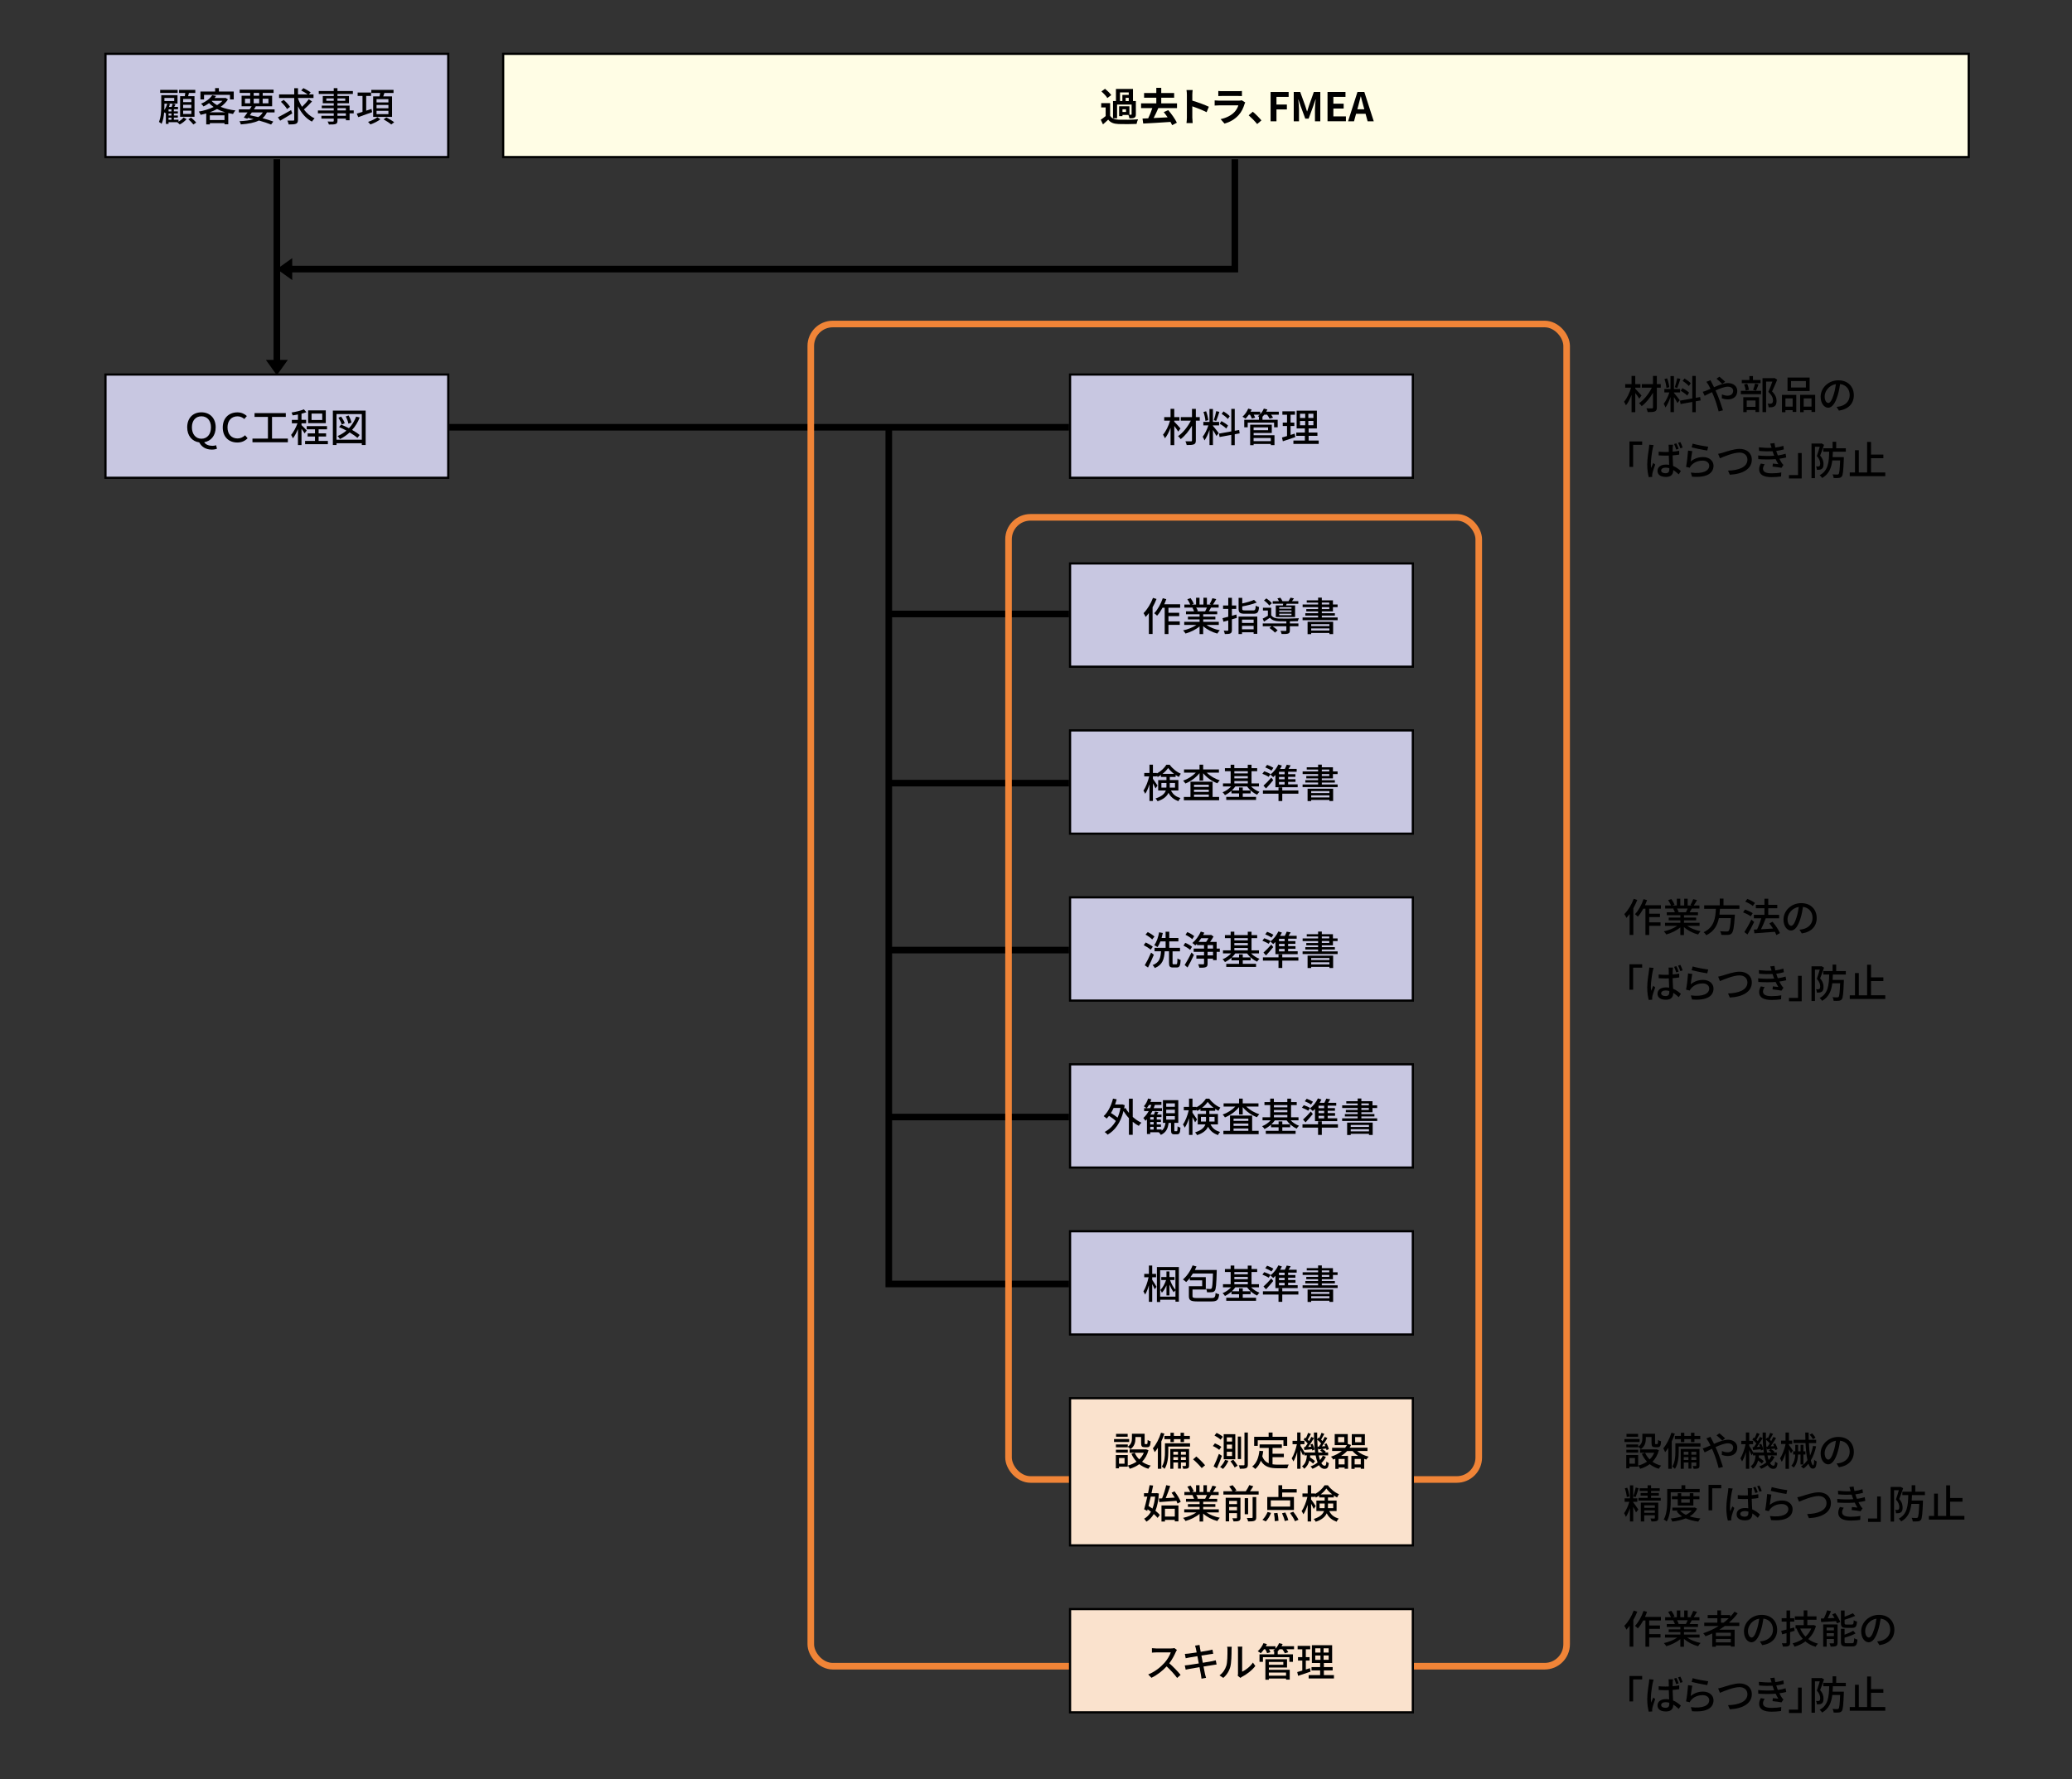 <?xml version="1.0" encoding="UTF-8"?>
<svg id="Layer_2" data-name="Layer 2" xmlns="http://www.w3.org/2000/svg" viewBox="0 0 943 810">
  <rect x="0" y="0" width="943" height="810" fill="#333333" stroke="none"/>
  <defs>
    <style>
      .cls-1 {
        fill: #fffde5;
      }

      .cls-2 {
        fill: #c8c7e1;
      }

      .cls-3 {
        stroke: #000;
      }

      .cls-3, .cls-4, .cls-5 {
        fill: none;
      }

      .cls-3, .cls-5 {
        stroke-miterlimit: 10;
        stroke-width: 3px;
      }

      .cls-6 {
        fill: #fae2cd;
      }

      .cls-4 {
        opacity: .5;
      }

      .cls-5 {
        stroke: #f08437;
      }
    </style>
  </defs>
  <g id="_レイヤー_2" data-name="レイヤー 2">
    <g>
      <g>
        <rect class="cls-2" x="48" y="24.5" width="156" height="47"/>
        <path d="M203.5,25v46H48.5V25H203.5m1-1H47.5v48H204.5V24h0Z"/>
      </g>
      <g>
        <path d="M81.24,55.38c.92-.52,1.84-1.3,2.32-1.91l1.35,.79c-.79,.88-2.03,1.87-3.11,2.39-.25-.27-.72-.72-1.08-1.01l.04-.02h-4.05v.79h-1.22v-5.19c-.09,.13-.2,.25-.29,.36-.11-.12-.29-.31-.49-.49-.14,1.85-.49,3.8-1.17,5.29-.23-.25-.86-.72-1.19-.87,.95-2.23,1.04-5.31,1.04-7.56v-4.61h7.4v3.82h-2.14l1.24,.36c-.2,.38-.4,.77-.58,1.13h1.71v1.1h-1.89v.94h1.82v.95h-1.82v.94h1.82v.95h-1.82v.96h2.11v.86Zm-.4-13.09h-7.94v-1.39h7.94v1.39Zm-6.01,5.69c0,.63-.02,1.35-.05,2.11,.58-.83,1.04-1.85,1.35-2.9h-1.3v.79Zm0-3.4v1.42h4.46v-1.42h-4.46Zm2.52,2.84c-.13,.41-.27,.85-.45,1.26h1.21c.2-.5,.38-1.08,.49-1.49h-2.16l.92,.23Zm.67,2.36h-1.31v.94h1.31v-.94Zm0,1.89h-1.31v.94h1.31v-.94Zm-1.31,2.85h1.31v-.96h-1.31v.96Zm7.4-10.75c.07-.47,.14-.97,.2-1.44h-2.81v-1.42h7.38v1.42h-2.9c-.13,.49-.23,.99-.36,1.44h2.9v9.38h-6.55v-9.38h2.14Zm2.97,1.28h-3.73v1.44h3.73v-1.44Zm0,2.66h-3.73v1.48h3.73v-1.48Zm0,2.67h-3.73v1.49h3.73v-1.49Zm-.13,3.15c.79,.67,1.84,1.62,2.34,2.27l-1.28,.87c-.47-.65-1.48-1.66-2.27-2.38l1.21-.76Z"/>
        <path d="M103.74,45.23c-.81,1.31-1.96,2.45-3.33,3.4,1.96,.81,4.27,1.37,6.72,1.64-.38,.4-.83,1.13-1.08,1.62-.74-.11-1.46-.25-2.16-.41v5.11h-1.71v-.54h-6.68v.58h-1.64v-4.99c-.85,.25-1.71,.45-2.56,.63-.16-.43-.52-1.12-.83-1.48,2.32-.4,4.7-1.1,6.75-2.09-.76-.52-1.46-1.1-2.07-1.76-.74,.56-1.58,1.06-2.54,1.51-.23-.4-.74-.97-1.12-1.24,2.49-1.03,4.2-2.5,5.1-3.87l1.76,.36c-.22,.31-.45,.61-.7,.92h4.68l.31-.07,1.1,.68Zm-10.88,.04h-1.64v-3.6h6.68v-1.55h1.71v1.55h6.77v3.6h-1.71v-2.09h-11.81v2.09Zm9.63,5.85c-1.33-.4-2.57-.88-3.71-1.48-1.04,.58-2.18,1.06-3.33,1.48h7.04Zm-.32,3.53v-2.14h-6.68v2.14h6.68Zm-5.83-8.66c.67,.7,1.49,1.33,2.47,1.87,.95-.59,1.78-1.24,2.43-1.96h-4.79l-.11,.09Z"/>
        <path d="M121.47,51.17c-.5,1.06-1.17,1.93-2,2.63,1.89,.5,3.6,1.04,4.9,1.53l-.99,1.37c-1.46-.59-3.38-1.24-5.56-1.84-2.02,1.01-4.7,1.51-8.21,1.78-.11-.49-.36-1.1-.63-1.46,2.63-.13,4.75-.4,6.45-.94-.85-.22-1.71-.4-2.59-.59l-.29,.4-1.6-.52c.5-.65,1.12-1.48,1.73-2.36h-3.98v-1.37h4.92c.32-.49,.65-.97,.92-1.42h-4.59v-4.79h3.92v-1.3h-4.79v-1.48h15.43v1.48h-4.95v1.3h4.29v4.79h-7.71l.27,.07c-.27,.43-.56,.88-.86,1.35h9.42v1.37h-3.47Zm-9.97-4.14h2.36v-2.09h-2.36v2.09Zm3.11,4.14c-.31,.43-.61,.86-.9,1.28,1.28,.25,2.57,.54,3.82,.85,.88-.56,1.55-1.24,2.07-2.12h-4.99Zm.85-7.58h2.5v-1.3h-2.5v1.3Zm2.5,3.44v-2.09h-2.5v2.09h2.5Zm1.58-2.09v2.09h2.63v-2.09h-2.63Z"/>
        <path d="M133,51.64c-1.85,1.17-3.92,2.39-5.49,3.29l-1.04-1.51c1.53-.76,3.83-2.05,6-3.3l.54,1.51Zm9-5.44c-1.12,1.26-2.54,2.66-3.69,3.65,1.33,1.75,2.97,3.17,4.88,4.02-.38,.36-.94,1.01-1.21,1.49-2.75-1.39-4.86-3.91-6.37-6.97v6.09c0,1.06-.25,1.57-.9,1.86-.65,.27-1.76,.32-3.33,.32-.09-.49-.36-1.26-.59-1.77,1.15,.04,2.3,.04,2.67,.02,.32,0,.45-.11,.45-.43v-9.88h-6.9v-1.62h6.9v-2.83h1.71v2.83h4.41c-.76-.58-1.98-1.3-2.95-1.8l1.01-1.06c1.08,.52,2.56,1.35,3.31,1.94l-.83,.92h2.11v1.62h-7.06v.2c.47,1.33,1.08,2.63,1.84,3.82,1.08-1.01,2.32-2.36,3.08-3.46l1.48,1.04Zm-11.36,3.44c-.52-.94-1.73-2.32-2.79-3.29l1.26-.88c1.06,.92,2.34,2.25,2.88,3.17l-1.35,1.01Z"/>
        <path d="M160.98,51.6h-1.87v3.15h-1.69v-.77h-3.83v.94c0,.92-.23,1.3-.85,1.53-.61,.22-1.55,.23-3.06,.23-.09-.38-.34-.99-.58-1.35,.99,.04,2.07,.04,2.36,.02,.32-.02,.43-.11,.43-.41v-.96h-5.62v-1.26h5.62v-1.12h-7.2v-1.31h7.2v-1.03h-5.46v-1.19h5.46v-1.06h-4.99v-3.31h4.99v-.92h-6.82v-1.35h6.82v-1.31h1.69v1.31h7.02v1.35h-7.02v.92h5.24v3.31h-5.24v1.06h5.53v2.21h1.87v1.31Zm-9.09-5.71v-1.08h-3.38v1.08h3.38Zm1.69-1.08v1.08h3.55v-1.08h-3.55Zm0,5.47h3.83v-1.03h-3.83v1.03Zm3.83,1.31h-3.83v1.12h3.83v-1.12Z"/>
        <path d="M169.36,51.06c-2.21,.81-4.54,1.66-6.32,2.27l-.67-1.6c.72-.22,1.62-.49,2.61-.81v-7.24h-2.21v-1.55h6.1v1.55h-2.21v6.7l2.41-.79,.29,1.48Zm3.76,3.24c-1.15,.9-3.01,1.84-4.57,2.34-.23-.32-.72-.86-1.04-1.15,1.51-.49,3.33-1.39,4.23-2.12l1.39,.94Zm-.4-10.42c.11-.5,.22-1.04,.31-1.55h-4.03v-1.42h10.1v1.42h-4.16c-.16,.52-.36,1.06-.52,1.55h4v9.34h-8.59v-9.34h2.9Zm4.05,1.26h-5.4v1.48h5.4v-1.48Zm0,2.65h-5.4v1.49h5.4v-1.49Zm0,2.66h-5.4v1.51h5.4v-1.51Zm-.95,2.99c1.17,.59,2.75,1.55,3.58,2.21l-1.33,1.01c-.74-.65-2.32-1.66-3.49-2.32l1.24-.9Z"/>
      </g>
    </g>
    <g>
      <g>
        <rect class="cls-1" x="229" y="24.5" width="667" height="47"/>
        <path d="M895.5,25v46H229.5V25H895.5m1-1H228.5v48H896.5V24h0Z"/>
      </g>
      <g>
        <path d="M505.25,52.7c.7,1.21,1.96,1.71,3.8,1.78,2.16,.09,6.41,.04,8.89-.16-.25,.5-.56,1.5-.67,2.09-2.23,.11-6.05,.14-8.25,.05-2.14-.09-3.58-.61-4.66-2-.72,.7-1.46,1.39-2.38,2.16l-1.01-2.12c.7-.45,1.51-1.04,2.23-1.66v-3.92h-2.02v-1.96h4.05v5.74Zm-1.28-8.07c-.5-.88-1.69-2.12-2.7-2.99l1.64-1.22c1.01,.81,2.25,2,2.83,2.86l-1.76,1.35Zm4.43,9.2h-1.85v-7.83h1.33v-5.51h7.76v5.51h1.31v6.01c0,.83-.14,1.3-.7,1.58-.54,.27-1.26,.29-2.25,.29-.05-.47-.23-1.1-.43-1.55h-2.72v.54h-1.53v-4.5h4.7v3.85h.74c.2,0,.25-.05,.25-.23v-4.38h-6.61v6.21Zm1.33-7.83h1.08v-2.81h2.9v-1.12h-3.98v3.92Zm2.74,3.73h-1.62v1.24h1.62v-1.24Zm1.24-5.2h-1.4v1.48h1.4v-1.48Z"/>
        <path d="M527.17,49.21c-.65,1.53-1.42,3.17-2.14,4.52,2.02-.09,4.21-.22,6.37-.32-.58-.85-1.19-1.66-1.76-2.38l2.03-.9c1.55,1.77,3.17,4.11,3.94,5.73l-2.14,1.12c-.18-.43-.45-.94-.76-1.48-4.47,.31-9.17,.58-12.42,.74l-.31-2.27,2.58-.11c.68-1.37,1.39-3.11,1.87-4.65h-5.11v-2.16h6.93v-2.56h-5.56v-2.14h5.56v-2.38h2.25v2.38h5.87v2.14h-5.87v2.56h7.17v2.16h-8.5Z"/>
        <path d="M540.17,43.14c0-.63-.05-1.53-.18-2.16h2.81c-.07,.63-.16,1.42-.16,2.16v2.67c2.41,.7,5.87,1.98,7.53,2.79l-1.03,2.48c-1.85-.97-4.55-2.02-6.5-2.68v5.1c0,.52,.09,1.78,.16,2.52h-2.81c.11-.72,.18-1.8,.18-2.52v-10.35Z"/>
        <path d="M566.4,47.39c-.54,1.75-1.31,3.49-2.67,4.99-1.82,2.02-4.12,3.24-6.43,3.89l-1.78-2.04c2.7-.56,4.86-1.75,6.23-3.15,.97-.99,1.53-2.11,1.85-3.12h-8.7c-.43,0-1.33,.02-2.09,.09v-2.34c.76,.05,1.53,.11,2.09,.11h8.91c.58,0,1.06-.07,1.31-.18l1.6,.99c-.13,.23-.27,.56-.34,.76Zm-10.05-5.89h6.93c.56,0,1.44-.02,1.94-.09v2.32c-.49-.04-1.33-.05-1.98-.05h-6.9c-.58,0-1.35,.02-1.87,.05v-2.32c.5,.07,1.26,.09,1.87,.09Z"/>
        <path d="M568.3,52.49l1.87-1.62c1.28,1.04,3.03,2.83,3.92,3.94l-1.93,1.66c-1.1-1.35-2.63-2.9-3.87-3.98Z"/>
        <path d="M578.27,41.88h8.21v2.23h-5.54v3.48h4.74v2.23h-4.74v5.4h-2.67v-13.34Z"/>
        <path d="M588.8,41.88h2.95l2.27,6.25c.29,.83,.54,1.71,.81,2.56h.09c.29-.85,.52-1.73,.81-2.56l2.21-6.25h2.95v13.34h-2.43v-5.56c0-1.26,.2-3.12,.34-4.38h-.09l-1.08,3.13-2.05,5.6h-1.53l-2.07-5.6-1.06-3.13h-.07c.13,1.26,.34,3.11,.34,4.38v5.56h-2.39v-13.34Z"/>
        <path d="M604.18,41.88h8.17v2.23h-5.51v3.08h4.68v2.23h-4.68v3.56h5.71v2.23h-8.37v-13.34Z"/>
        <path d="M617.8,41.88h3.13l4.29,13.34h-2.79l-.94-3.42h-4.32l-.94,3.42h-2.7l4.27-13.34Zm-.05,7.85h3.17l-.4-1.46c-.41-1.39-.77-2.92-1.15-4.36h-.09c-.34,1.46-.74,2.97-1.13,4.36l-.4,1.46Z"/>
      </g>
    </g>
    <g>
      <g>
        <rect class="cls-2" x="48" y="170.5" width="156" height="47"/>
        <path d="M203.5,171v46H48.5v-46H203.5m1-1H47.5v48H204.5v-48h0Z"/>
      </g>
      <g>
        <path d="M90.67,201.38c-3.26-.45-5.47-3.01-5.47-6.86,0-4.27,2.67-6.82,6.46-6.82s6.5,2.56,6.5,6.82c0,3.75-2.12,6.27-5.22,6.79,.67,1.12,2.16,1.64,3.75,1.64,.68,0,1.22-.12,1.66-.27l.4,1.58c-.49,.22-1.31,.41-2.32,.41-2.93,0-4.81-1.4-5.74-3.29Zm5.35-6.86c0-3.1-1.76-5.01-4.36-5.01s-4.32,1.91-4.32,5.01,1.73,5.2,4.32,5.2,4.36-1.98,4.36-5.2Z"/>
        <path d="M101.38,194.62c0-4.29,2.75-6.9,6.68-6.9,1.89,0,3.35,.79,4.29,1.67l-1.17,1.35c-.79-.7-1.84-1.22-3.08-1.22-2.75,0-4.56,1.95-4.56,5.04s1.8,5.04,4.56,5.04c1.37,0,2.52-.59,3.44-1.46l1.15,1.37c-1.24,1.24-2.7,1.93-4.7,1.93-3.8,0-6.61-2.5-6.61-6.82Z"/>
        <path d="M131.01,199.66v1.67h-16.11v-1.67h7.04v-9.87h-6.09v-1.73h14.22v1.73h-6.27v9.87h7.2Z"/>
        <path d="M138.62,197.28c-.27-.5-.86-1.35-1.4-2.09v7.42h-1.62v-7.27c-.67,1.64-1.49,3.19-2.3,4.2-.16-.47-.56-1.15-.81-1.55,1.06-1.22,2.21-3.37,2.9-5.28h-2.56v-1.58h2.77v-2.45c-.83,.18-1.66,.31-2.43,.41-.07-.38-.29-.94-.49-1.3,2-.32,4.27-.85,5.62-1.44l1.15,1.28c-.65,.25-1.42,.49-2.23,.7v2.79h2.11v1.58h-2.11v.83c.52,.45,2.05,2.02,2.38,2.43l-.97,1.31Zm10.6,3.44v1.49h-10.37v-1.49h4.5v-2h-3.33v-1.44h3.33v-1.85h-3.76v-1.46h9.24v1.46h-3.82v1.85h3.4v1.44h-3.4v2h4.21Zm-.95-8.1h-8.03v-5.8h8.03v5.8Zm-1.62-4.36h-4.86v2.92h4.86v-2.92Z"/>
        <path d="M166.41,186.91v15.68h-1.75v-.81h-11.5v.81h-1.67v-15.68h14.93Zm-1.75,13.27v-11.67h-11.5v11.67h11.5Zm-.95-10.12c-.86,2.18-2.03,4.07-3.46,5.65,1.37,.78,2.61,1.6,3.44,2.32l-1.03,1.31c-.83-.76-2.11-1.64-3.53-2.49-1.3,1.21-2.77,2.21-4.39,3.01-.22-.34-.76-1.03-1.1-1.35,1.49-.65,2.84-1.48,4.03-2.49-1.13-.61-2.29-1.17-3.35-1.6l.92-1.13c1.13,.45,2.38,1.03,3.57,1.64,1.42-1.48,2.52-3.26,3.29-5.29l1.6,.41Zm-8.17,3.22c-.23-.85-.88-2.14-1.51-3.12l1.24-.52c.67,.94,1.39,2.18,1.62,3.02l-1.35,.61Zm3.02-.41c-.13-.88-.65-2.25-1.21-3.29l1.31-.45c.59,1.01,1.15,2.36,1.31,3.24l-1.42,.5Z"/>
      </g>
    </g>
    <g>
      <g>
        <rect class="cls-2" x="487" y="170.5" width="156" height="47"/>
        <path d="M642.5,171v46h-155v-46h155m1-1h-157v48h157v-48h0Z"/>
      </g>
      <g>
        <path d="M536.25,196.49c-.38-.63-1.13-1.69-1.82-2.58v8.73h-1.69v-7.9c-.7,1.89-1.6,3.66-2.56,4.77-.18-.49-.59-1.19-.88-1.62,1.3-1.48,2.56-4.07,3.22-6.41h-2.67v-1.6h2.88v-3.76h1.69v3.76h2.36v1.6h-2.36v.47c.7,.68,2.43,2.61,2.84,3.1l-1.03,1.44Zm9.78-5.01h-1.78v9c0,1.06-.25,1.53-.9,1.8-.65,.29-1.73,.32-3.26,.32-.09-.47-.36-1.24-.59-1.71,1.08,.04,2.21,.04,2.54,.02,.32,0,.45-.11,.45-.43v-6.66c-1.39,2.38-3.28,4.66-5.13,6.07-.29-.41-.79-1.03-1.21-1.35,2.21-1.48,4.48-4.32,5.82-7.06h-4.57v-1.6h5.09v-3.75h1.76v3.75h1.78v1.6Z"/>
        <path d="M552.02,193.86c.54,.58,2.27,2.77,2.65,3.31l-1.06,1.31c-.31-.65-.99-1.78-1.58-2.74v6.88h-1.57v-6.9c-.61,1.8-1.44,3.64-2.29,4.77-.14-.49-.54-1.22-.81-1.67,.97-1.19,2-3.33,2.59-5.17h-2.29v-1.57h2.79v-5.89h1.57v5.89h2.81v1.57h-2.81v.2Zm-3.4-2.25c-.07-1.1-.45-2.79-.9-4.07l1.21-.31c.49,1.26,.86,2.92,.99,4.02l-1.3,.36Zm6.34-4.12c-.45,1.41-1.01,3.08-1.46,4.12l-1.08-.34c.4-1.1,.87-2.88,1.1-4.1l1.44,.32Zm6.99,10.19v4.97h-1.57v-4.68l-5.33,.97-.27-1.55,5.6-1.01v-10.25h1.57v9.96l2-.34,.23,1.53-2.23,.4Zm-3.87-2.59c-.63-.67-1.91-1.6-2.97-2.18l.79-1.21c1.04,.56,2.38,1.4,3.01,2.03l-.83,1.35Zm.72-4.36c-.56-.7-1.78-1.67-2.81-2.32l.85-1.13c1.01,.61,2.25,1.51,2.84,2.18l-.88,1.28Z"/>
        <path d="M582,188.78h-3.49c.34,.47,.68,.96,.86,1.35l-1.57,.47c-.18-.49-.67-1.21-1.13-1.82h-1.28c-.27,.36-.56,.68-.86,.99h.04v1.31h6.93v3.44h-1.64v-2.12h-12.01v2.12h-1.57v-3.44h6.68v-1.31h.09c-.22-.11-.41-.22-.58-.29,.29-.2,.58-.45,.85-.7h-2.72c.27,.49,.52,.97,.65,1.33l-1.5,.45c-.14-.47-.5-1.17-.85-1.78h-.56c-.47,.7-.99,1.33-1.49,1.82-.32-.27-.97-.7-1.37-.92,1.06-.9,2.05-2.29,2.61-3.67l1.57,.41c-.14,.32-.31,.67-.49,.99h4.38v1.13c.7-.74,1.28-1.62,1.64-2.54l1.62,.4c-.14,.34-.32,.68-.5,1.01h5.69v1.37Zm-11.47,9.36h9.51v4.48h-1.67v-.52h-7.83v.56h-1.58v-9.33h9.85v3.76h-8.26v1.04Zm0-3.57v1.28h6.59v-1.28h-6.59Zm0,4.83v1.42h7.83v-1.42h-7.83Z"/>
        <path d="M589.52,198.97c-1.96,.68-4.05,1.39-5.67,1.91l-.4-1.71c.65-.18,1.44-.4,2.3-.67v-4.57h-1.95v-1.55h1.95v-3.58h-2.12v-1.55h5.73v1.55h-2v3.58h1.71v1.55h-1.71v4.07c.61-.2,1.26-.4,1.87-.61l.29,1.58Zm10.64,1.57v1.53h-11.51v-1.53h5.22v-2.14h-3.91v-1.51h3.91v-1.85h-3.75v-8.1h9.22v8.1h-3.76v1.85h4v1.51h-4v2.14h4.57Zm-8.5-10.25h2.36v-1.94h-2.36v1.94Zm0,3.31h2.36v-1.96h-2.36v1.96Zm6.09-5.26h-2.3v1.94h2.3v-1.94Zm0,3.29h-2.3v1.96h2.3v-1.96Z"/>
      </g>
    </g>
    <g>
      <g>
        <rect class="cls-2" x="487" y="256.5" width="156" height="47"/>
        <path d="M642.5,257v46h-155v-46h155m1-1h-157v48h157v-48h0Z"/>
      </g>
      <g>
        <path d="M526.34,272.69c-.49,1.26-1.1,2.56-1.78,3.76v12.15h-1.69v-9.51c-.47,.65-.97,1.24-1.48,1.76-.16-.41-.65-1.35-.94-1.73,1.71-1.69,3.31-4.32,4.29-6.95l1.6,.5Zm5.44,3.98v2.29h4.9v1.53h-4.9v2.39h5.15v1.57h-5.15v4.18h-1.71v-11.96h-1.01c-.76,1.4-1.58,2.67-2.45,3.62-.27-.29-.92-.88-1.3-1.13,1.58-1.66,3.02-4.25,3.89-6.84l1.6,.43c-.29,.77-.59,1.57-.94,2.32h7.24v1.6h-5.33Z"/>
        <path d="M549.05,284.47c1.58,1.12,3.91,2.03,6.1,2.45-.38,.36-.86,1.04-1.12,1.5-2.34-.63-4.75-1.84-6.45-3.39v3.62h-1.64v-3.49c-1.71,1.44-4.14,2.61-6.39,3.24-.25-.43-.72-1.06-1.1-1.42,2.14-.45,4.48-1.39,6.07-2.5h-5.56v-1.4h6.99v-1.1h-5.31v-1.26h5.31v-1.08h-6.19v-1.33h3.69c-.16-.5-.47-1.15-.76-1.64l.43-.07h-4.09v-1.4h2.67c-.27-.7-.81-1.69-1.31-2.43l1.46-.49c.56,.77,1.19,1.87,1.44,2.58l-.92,.34h1.98v-3.08h1.57v3.08h1.78v-3.08h1.58v3.08h1.94l-.68-.22c.43-.72,.99-1.85,1.26-2.66l1.73,.43c-.49,.88-1.03,1.78-1.49,2.45h2.59v1.4h-3.47c-.34,.61-.7,1.21-1.01,1.71h3.82v1.33h-6.37v1.08h5.53v1.26h-5.53v1.1h7.09v1.4h-5.64Zm-4.63-7.89c.32,.52,.65,1.17,.77,1.6l-.52,.11h3.8c.27-.49,.56-1.13,.79-1.71h-4.84Z"/>
        <path d="M562.91,281.28l-2.25,.65v4.84c0,.86-.18,1.31-.7,1.57-.54,.25-1.31,.31-2.52,.29-.05-.41-.29-1.1-.49-1.53,.76,.04,1.49,.04,1.71,.02,.25,0,.34-.07,.34-.34v-4.36c-.77,.23-1.51,.43-2.18,.61l-.43-1.62c.72-.18,1.62-.38,2.61-.65v-3.58h-2.36v-1.55h2.36v-3.49h1.66v3.49h1.96v1.55h-1.96v3.12c.67-.18,1.35-.36,2.04-.56l.22,1.55Zm.76-.59h8.54v7.85h-1.66v-.72h-5.29v.81h-1.58v-7.94Zm6.63-2.81c.94,0,1.08-.32,1.21-2.16,.38,.27,1.08,.5,1.51,.61-.22,2.43-.72,3.06-2.61,3.06h-3.87c-2.25,0-2.84-.49-2.84-2.25v-4.97h1.66v2.54c1.98-.43,4.07-1.04,5.35-1.64l1.24,1.22c-1.8,.74-4.34,1.35-6.59,1.76v1.08c0,.63,.22,.74,1.31,.74h3.64Zm-5.04,4.2v1.51h5.29v-1.51h-5.29Zm5.29,4.39v-1.57h-5.29v1.57h5.29Z"/>
        <path d="M587.04,283.8h3.89v1.3h-3.89v1.85c0,.81-.16,1.22-.79,1.46-.61,.21-1.55,.23-2.97,.21-.05-.41-.31-1.03-.52-1.42,1.03,.04,2.04,.04,2.3,.02,.29-.02,.38-.07,.38-.31v-1.82h-6.27c.85,.56,1.8,1.3,2.3,1.85l-1.22,1.04c-.5-.61-1.6-1.53-2.5-2.12l.92-.77h-3.96v-1.3h10.73v-.94c-1.31,0-2.56,0-3.42-.04-1.86-.07-3.15-.52-4.05-1.6-.86,.58-1.75,1.15-2.7,1.78l-.61-1.37c.72-.34,1.58-.83,2.38-1.31v-2.38h-2.25v-1.28h3.76v3.42c.65,1.01,1.87,1.44,3.46,1.5,2.11,.07,6.75,.02,9.13-.13-.16,.32-.38,.92-.45,1.31-.94,.04-2.27,.07-3.64,.09v.94Zm-9.38-8.17c-.47-.68-1.5-1.66-2.4-2.3l1.1-.92c.9,.61,1.98,1.53,2.47,2.2l-1.17,1.03Zm6.18-.04c.07-.23,.13-.5,.18-.76h-4.79v-1.17h2.84c-.18-.41-.45-.88-.7-1.26l1.35-.31c.36,.45,.74,1.08,.94,1.57h2.77c.32-.49,.68-1.13,.9-1.58l1.57,.31c-.29,.47-.59,.9-.9,1.28h2.88v1.17h-5.29c-.11,.27-.22,.52-.31,.76h4.14v5.29h-8.79v-5.29h3.21Zm3.94,.83h-5.58v.67h5.58v-.67Zm0,1.46h-5.58v.7h5.58v-.7Zm0,1.49h-5.58v.7h5.58v-.7Z"/>
        <path d="M608.78,281.1v1.21h-15.95v-1.21h7.06v-.86h-5.82v-1.08h5.82v-.83h-5.38v-1.06h5.38v-.88h-7.04v-1.21h7.04v-.86h-5.17v-1.03h5.17v-1.22h1.69v1.22h5.06v1.89h2.12v1.21h-2.12v1.94h-5.06v.83h5.94v1.08h-5.94v.86h7.2Zm-13.68,1.94h11.63v5.62h-1.69v-.52h-8.3v.54h-1.64v-5.64Zm1.64,1.08v.9h8.3v-.9h-8.3Zm8.3,2.9v-.96h-8.3v.96h8.3Zm-3.46-11.85h3.4v-.86h-3.4v.86Zm0,2.09h3.4v-.88h-3.4v.88Z"/>
      </g>
    </g>
    <g>
      <g>
        <rect class="cls-2" x="487" y="332.5" width="156" height="47"/>
        <path d="M642.5,333v46h-155v-46h155m1-1h-157v48h157v-48h0Z"/>
      </g>
      <g>
        <path d="M532.94,359.86c1.03,2.04,2.41,2.85,4.34,3.46-.38,.34-.79,.92-.97,1.41-1.96-.76-3.42-1.73-4.5-3.82-.7,1.51-2.12,2.9-4.99,3.83-.16-.34-.63-.99-.92-1.26,2.97-.94,4.2-2.23,4.68-3.62h-3.47v-4.75h3.76v-1.42h-2.52v-.86c-.49,.34-.97,.65-1.48,.9-.09-.22-.22-.47-.36-.72v.43h-1.8v1.13c.49,.63,1.82,2.59,2.09,3.04l-.9,1.31c-.23-.56-.72-1.51-1.19-2.36v8.07h-1.57v-7.58c-.54,1.69-1.22,3.28-1.94,4.3-.18-.45-.56-1.1-.81-1.46,1.08-1.5,2.11-4.16,2.63-6.46h-2.25v-1.55h2.38v-3.76h1.57v3.76h1.8v.22c1.8-.95,3.44-2.52,4.32-3.96h1.51c1.26,1.75,3.19,3.31,5.06,4.07-.32,.41-.67,1.01-.88,1.48-.49-.25-.99-.56-1.49-.9v.9h-2.65v1.42h3.91v4.75h-3.35Zm-2.11-1.31c.04-.27,.04-.52,.04-.79v-1.33h-2.3v2.12h2.27Zm3.49-6.27c-1.06-.81-2.03-1.76-2.68-2.68-.59,.9-1.51,1.85-2.56,2.68h5.24Zm-1.94,4.14v1.37c0,.25,0,.5-.02,.76h2.41v-2.12h-2.39Z"/>
        <path d="M549.23,351.74c1.49,1.51,3.75,2.83,5.91,3.49-.36,.32-.85,.94-1.08,1.35-2.41-.88-4.86-2.61-6.48-4.59v3.35h-1.66v-3.39c-1.6,2.04-4.05,3.78-6.43,4.72-.22-.38-.68-.99-1.04-1.3,2.11-.7,4.3-2.09,5.78-3.64h-5.35v-1.46h7.04v-2.16h1.66v2.16h7.17v1.46h-5.51Zm2.63,11.05h2.97v1.51h-16.04v-1.51h3.01v-6.95h10.07v6.95Zm-8.45-5.55v1.01h6.73v-1.01h-6.73Zm6.73,2.23h-6.73v1.04h6.73v-1.04Zm-6.73,3.31h6.73v-1.06h-6.73v1.06Z"/>
        <path d="M569.41,358.02c1.01,1.04,2.41,1.96,3.8,2.45-.34,.31-.85,.9-1.08,1.3-1.73-.76-3.46-2.18-4.56-3.75h-5.37c-.43,.63-.99,1.26-1.58,1.82h3.29v-1.35h1.69v1.35h3.57v1.33h-3.57v1.6h6.05v1.39h-13.56v-1.39h5.82v-1.6h-3.44v-1.19c-.9,.81-1.95,1.49-2.97,1.98-.23-.4-.72-.99-1.08-1.28,1.42-.54,2.86-1.55,3.89-2.67h-3.71v-1.39h3.49v-5.56h-2.61v-1.37h2.61v-1.57h1.67v1.57h6.12v-1.55h1.71v1.55h2.57v1.37h-2.57v5.56h3.38v1.39h-3.58Zm-7.63-6.95v1.01h6.12v-1.01h-6.12Zm0,3.26h6.12v-1.03h-6.12v1.03Zm0,2.3h6.12v-1.08h-6.12v1.08Z"/>
        <path d="M577.37,353.64c-.63-.45-1.89-1.03-2.84-1.4l.85-1.13c.94,.29,2.21,.85,2.86,1.24l-.86,1.3Zm13.54,7.67h-7.33v3.33h-1.71v-3.33h-7.09v-1.49h7.09v-1.37h1.71v1.37h7.33v1.49Zm-15.9-3.65c.99-.85,2.38-2.27,3.57-3.66l.9,1.13c-1.01,1.26-2.2,2.61-3.29,3.8l-1.17-1.28Zm3.64-6.84c-.61-.49-1.84-1.12-2.81-1.49l.86-1.15c.97,.34,2.2,.92,2.85,1.35l-.9,1.3Zm1.82,2c-.32,.34-.67,.67-.99,.95-.29-.31-.94-.9-1.31-1.19,1.46-1.08,2.83-2.81,3.64-4.56l1.6,.5c-.23,.5-.52,1.01-.83,1.51h2.16c.34-.63,.67-1.37,.86-1.91l1.82,.32c-.32,.54-.67,1.1-.99,1.58h3.71v1.31h-3.89v1.1h3.31v1.22h-3.31v1.06h3.35v1.22h-3.35v1.13h4.34v1.31h-10.12v-5.6Zm4.18-1.46h-2.56v1.1h2.56v-1.1Zm0,2.32h-2.56v1.06h2.56v-1.06Zm0,2.29h-2.56v1.13h2.56v-1.13Z"/>
        <path d="M608.78,357.1v1.21h-15.95v-1.21h7.06v-.86h-5.82v-1.08h5.82v-.83h-5.38v-1.06h5.38v-.88h-7.04v-1.21h7.04v-.86h-5.17v-1.03h5.17v-1.22h1.69v1.22h5.06v1.89h2.12v1.21h-2.12v1.94h-5.06v.83h5.94v1.08h-5.94v.86h7.2Zm-13.68,1.94h11.63v5.62h-1.69v-.52h-8.3v.54h-1.64v-5.64Zm1.64,1.08v.9h8.3v-.9h-8.3Zm8.3,2.9v-.96h-8.3v.96h8.3Zm-3.46-11.85h3.4v-.86h-3.4v.86Zm0,2.09h3.4v-.88h-3.4v.88Z"/>
      </g>
    </g>
    <g>
      <g>
        <rect class="cls-2" x="487" y="408.5" width="156" height="47"/>
        <path d="M642.5,409v46h-155v-46h155m1-1h-157v48h157v-48h0Z"/>
      </g>
      <g>
        <path d="M523.67,432.33c-.65-.63-2.03-1.51-3.15-2.07l.92-1.22c1.12,.52,2.52,1.33,3.22,1.94l-.99,1.35Zm1.46,2.3c-.77,1.91-1.76,4.09-2.65,5.82l-1.48-1.03c.83-1.37,2-3.69,2.88-5.76l1.24,.97Zm-.76-6.99c-.63-.67-1.93-1.6-3.02-2.18l1.01-1.15c1.06,.52,2.41,1.39,3.06,2.05l-1.04,1.28Zm10.97,11.31c.41,0,.49-.38,.54-2.63,.36,.27,1.03,.54,1.46,.67-.14,2.7-.52,3.44-1.84,3.44h-1.64c-1.46,0-1.82-.49-1.82-2.09v-5.29h-1.96c-.27,3.64-.97,6.16-4.5,7.62-.2-.41-.65-1.04-1.03-1.33,3.15-1.17,3.64-3.24,3.85-6.28h-2.95v-1.6h5.04v-2.92h-2.36c-.38,1.01-.83,1.91-1.33,2.61-.34-.23-1.06-.7-1.48-.9,1.08-1.39,1.82-3.62,2.21-5.85l1.69,.31c-.16,.77-.34,1.53-.56,2.27h1.82v-2.84h1.67v2.84h4.16v1.57h-4.16v2.92h4.88v1.6h-3.38v5.29c0,.52,.07,.61,.47,.61h1.21Z"/>
        <path d="M541.64,432.4c-.65-.61-1.98-1.44-3.02-1.94l.81-1.26c1.04,.43,2.4,1.19,3.06,1.82l-.85,1.39Zm-2.48,6.91c.88-1.37,2.16-3.67,3.1-5.71l1.12,1.1c-.86,1.87-1.96,4.03-2.92,5.73l-1.3-1.12Zm3.44-11.78c-.65-.65-1.98-1.49-3.06-1.98l.83-1.24c1.06,.45,2.45,1.22,3.12,1.86l-.88,1.37Zm12.55,5.78h-1.44v3.76h-1.64v-.68h-2.48v2.27c0,.9-.2,1.37-.81,1.6-.59,.27-1.55,.29-2.95,.27-.07-.43-.31-1.12-.52-1.57,.99,.04,2,.04,2.27,.02,.31-.02,.4-.07,.4-.34v-2.25h-3.49v-1.48h3.49v-1.6h-4.72v-1.5h4.72v-1.57h-3.24v-.59l-.74,.74c-.31-.31-.95-.85-1.33-1.12,1.51-1.22,2.99-3.21,3.83-5.19l1.6,.49c-.16,.36-.34,.7-.54,1.06h3.31l.29-.07,1.13,.76c-.41,.77-.97,1.67-1.55,2.45h2.97v3.04h1.44v1.5Zm-8.44-6.23c-.38,.59-.81,1.17-1.22,1.69h3.44c.36-.49,.76-1.12,1.06-1.69h-3.28Zm2.88,4.73h2.48v-1.57h-2.48v1.57Zm2.48,1.5h-2.48v1.6h2.48v-1.6Z"/>
        <path d="M569.41,434.02c1.01,1.04,2.41,1.96,3.8,2.45-.34,.31-.85,.9-1.08,1.3-1.73-.76-3.46-2.18-4.56-3.75h-5.37c-.43,.63-.99,1.26-1.58,1.82h3.29v-1.35h1.69v1.35h3.57v1.33h-3.57v1.6h6.05v1.39h-13.56v-1.39h5.82v-1.6h-3.44v-1.19c-.9,.81-1.95,1.49-2.97,1.98-.23-.4-.72-.99-1.08-1.28,1.42-.54,2.86-1.55,3.89-2.67h-3.71v-1.39h3.49v-5.56h-2.61v-1.37h2.61v-1.57h1.67v1.57h6.12v-1.55h1.71v1.55h2.57v1.37h-2.57v5.56h3.38v1.39h-3.58Zm-7.63-6.95v1.01h6.12v-1.01h-6.12Zm0,3.26h6.12v-1.03h-6.12v1.03Zm0,2.3h6.12v-1.08h-6.12v1.08Z"/>
        <path d="M577.37,429.64c-.63-.45-1.89-1.03-2.84-1.4l.85-1.13c.94,.29,2.21,.85,2.86,1.24l-.86,1.3Zm13.54,7.67h-7.33v3.33h-1.71v-3.33h-7.09v-1.49h7.09v-1.37h1.71v1.37h7.33v1.49Zm-15.9-3.65c.99-.85,2.38-2.27,3.57-3.66l.9,1.13c-1.01,1.26-2.2,2.61-3.29,3.8l-1.17-1.28Zm3.64-6.84c-.61-.49-1.84-1.12-2.81-1.49l.86-1.15c.97,.34,2.2,.92,2.85,1.35l-.9,1.3Zm1.82,2c-.32,.34-.67,.67-.99,.95-.29-.31-.94-.9-1.31-1.19,1.46-1.08,2.83-2.81,3.64-4.56l1.6,.5c-.23,.5-.52,1.01-.83,1.51h2.16c.34-.63,.67-1.37,.86-1.91l1.82,.32c-.32,.54-.67,1.1-.99,1.58h3.71v1.31h-3.89v1.1h3.31v1.22h-3.31v1.06h3.35v1.22h-3.35v1.13h4.34v1.31h-10.12v-5.6Zm4.18-1.46h-2.56v1.1h2.56v-1.1Zm0,2.32h-2.56v1.06h2.56v-1.06Zm0,2.29h-2.56v1.13h2.56v-1.13Z"/>
        <path d="M608.78,433.1v1.21h-15.95v-1.21h7.06v-.86h-5.82v-1.08h5.82v-.83h-5.38v-1.06h5.38v-.88h-7.04v-1.21h7.04v-.86h-5.17v-1.03h5.17v-1.22h1.69v1.22h5.06v1.89h2.12v1.21h-2.12v1.94h-5.06v.83h5.94v1.08h-5.94v.86h7.2Zm-13.68,1.94h11.63v5.62h-1.69v-.52h-8.3v.54h-1.64v-5.64Zm1.64,1.08v.9h8.3v-.9h-8.3Zm8.3,2.9v-.96h-8.3v.96h8.3Zm-3.46-11.85h3.4v-.86h-3.4v.86Zm0,2.09h3.4v-.88h-3.4v.88Z"/>
      </g>
    </g>
    <g>
      <g>
        <rect class="cls-2" x="487" y="484.5" width="156" height="47"/>
        <path d="M642.5,485v46h-155v-46h155m1-1h-157v48h157v-48h0Z"/>
      </g>
      <g>
        <path d="M515.52,508.44c1.22,1.1,2.59,2.03,3.96,2.65-.38,.32-.94,.97-1.19,1.44-.95-.49-1.89-1.13-2.77-1.87v5.94h-1.73v-7.58c-.94-.99-1.76-2.11-2.47-3.24-1.33,5.38-3.94,8.88-7.24,10.75-.29-.38-.94-1.01-1.35-1.24,2.07-1.08,3.8-2.72,5.11-4.99-.77-.74-1.98-1.62-3.1-2.34-.34,.45-.7,.86-1.06,1.24-.31-.29-1.01-.85-1.4-1.1,1.98-1.8,3.46-4.77,4.27-7.99l1.66,.34c-.22,.81-.45,1.58-.74,2.34h2.97l.31-.05,1.12,.38c-.09,.52-.18,1.04-.27,1.53l.65-.25c.41,.76,.94,1.51,1.55,2.25v-6.5h1.73v8.3Zm-8.7-4.07c-.36,.83-.77,1.6-1.21,2.3,1.04,.63,2.2,1.42,3.01,2.11,.58-1.3,1.03-2.77,1.33-4.41h-3.13Z"/>
        <path d="M535.52,514.97c.31,0,.38-.27,.41-2.23,.31,.25,.92,.49,1.31,.59-.11,2.41-.49,3.04-1.55,3.04h-1.17c-1.26,0-1.55-.45-1.55-1.87v-3.33h-1.12c-.29,2.47-1.08,4.36-3.53,5.47-.18-.34-.61-.94-.92-1.19l.04-.02h-3.96v.81h-1.48v-6.72c-.22,.25-.45,.49-.68,.7-.16-.29-.68-.96-.97-1.28,.94-.81,1.76-1.89,2.45-3.13h-2.09v-1.35h1.08c-.31-.25-.86-.67-1.21-.85,.85-.9,1.55-2.21,1.93-3.53l1.49,.36c-.13,.4-.27,.79-.43,1.19h5.01v1.35h-2.97c-.16,.5-.34,.99-.54,1.48h3.76v1.35h-4.36c-.27,.56-.56,1.08-.88,1.58h1.58c.2-.47,.41-.99,.52-1.4l1.51,.29c-.22,.38-.43,.77-.63,1.12h2.05v1.13h-2.16v1.12h1.89v1.12h-1.89v1.12h1.91v1.08h-1.91v1.22h2.21v.54c1.13-.86,1.55-2.09,1.75-3.56h-1.15v-10.35h6.99v10.35h-1.8v3.31c0,.43,.04,.49,.29,.49h.76Zm-12.05-10.5c.2-.49,.38-.97,.54-1.48h-1.1c-.31,.56-.65,1.06-1.01,1.48h1.57Zm1.57,4.07h-1.55v1.12h1.55v-1.12Zm0,2.23h-1.55v1.12h1.55v-1.12Zm-1.55,3.42h1.55v-1.22h-1.55v1.22Zm7.27-10.34h3.94v-1.57h-3.94v1.57Zm0,2.9h3.94v-1.57h-3.94v1.57Zm0,2.93h3.94v-1.58h-3.94v1.58Z"/>
        <path d="M550.94,511.86c1.03,2.04,2.41,2.85,4.34,3.46-.38,.34-.79,.92-.97,1.41-1.96-.76-3.42-1.73-4.5-3.82-.7,1.51-2.12,2.9-4.99,3.83-.16-.34-.63-.99-.92-1.26,2.97-.94,4.2-2.23,4.68-3.62h-3.47v-4.75h3.76v-1.42h-2.52v-.86c-.49,.34-.97,.65-1.48,.9-.09-.22-.22-.47-.36-.72v.43h-1.8v1.13c.49,.63,1.82,2.59,2.09,3.04l-.9,1.31c-.23-.56-.72-1.51-1.19-2.36v8.07h-1.57v-7.58c-.54,1.69-1.22,3.28-1.94,4.3-.18-.45-.56-1.1-.81-1.46,1.08-1.5,2.11-4.16,2.63-6.46h-2.25v-1.55h2.38v-3.76h1.57v3.76h1.8v.22c1.8-.95,3.44-2.52,4.32-3.96h1.51c1.26,1.75,3.19,3.31,5.06,4.07-.32,.41-.67,1.01-.88,1.48-.49-.25-.99-.56-1.49-.9v.9h-2.65v1.42h3.91v4.75h-3.35Zm-2.11-1.31c.04-.27,.04-.52,.04-.79v-1.33h-2.3v2.12h2.27Zm3.49-6.27c-1.06-.81-2.03-1.76-2.68-2.68-.59,.9-1.51,1.85-2.56,2.68h5.24Zm-1.94,4.14v1.37c0,.25,0,.5-.02,.76h2.41v-2.12h-2.39Z"/>
        <path d="M567.23,503.74c1.49,1.51,3.75,2.83,5.91,3.49-.36,.32-.85,.94-1.08,1.35-2.41-.88-4.86-2.61-6.48-4.59v3.35h-1.66v-3.39c-1.6,2.04-4.05,3.78-6.43,4.72-.22-.38-.68-.99-1.04-1.3,2.11-.7,4.3-2.09,5.78-3.64h-5.35v-1.46h7.04v-2.16h1.66v2.16h7.17v1.46h-5.51Zm2.63,11.05h2.97v1.51h-16.04v-1.51h3.01v-6.95h10.07v6.95Zm-8.45-5.55v1.01h6.73v-1.01h-6.73Zm6.73,2.23h-6.73v1.04h6.73v-1.04Zm-6.73,3.31h6.73v-1.06h-6.73v1.06Z"/>
        <path d="M587.41,510.02c1.01,1.04,2.41,1.96,3.8,2.45-.34,.31-.85,.9-1.08,1.3-1.73-.76-3.46-2.18-4.56-3.75h-5.37c-.43,.63-.99,1.26-1.58,1.82h3.29v-1.35h1.69v1.35h3.57v1.33h-3.57v1.6h6.05v1.39h-13.56v-1.39h5.82v-1.6h-3.44v-1.19c-.9,.81-1.95,1.49-2.97,1.98-.23-.4-.72-.99-1.08-1.28,1.42-.54,2.86-1.55,3.89-2.67h-3.71v-1.39h3.49v-5.56h-2.61v-1.37h2.61v-1.57h1.67v1.57h6.12v-1.55h1.71v1.55h2.57v1.37h-2.57v5.56h3.38v1.39h-3.58Zm-7.63-6.95v1.01h6.12v-1.01h-6.12Zm0,3.26h6.12v-1.03h-6.12v1.03Zm0,2.3h6.12v-1.08h-6.12v1.08Z"/>
        <path d="M595.37,505.64c-.63-.45-1.89-1.03-2.84-1.4l.85-1.13c.94,.29,2.21,.85,2.86,1.24l-.86,1.3Zm13.54,7.67h-7.33v3.33h-1.71v-3.33h-7.09v-1.49h7.09v-1.37h1.71v1.37h7.33v1.49Zm-15.9-3.65c.99-.85,2.38-2.27,3.57-3.66l.9,1.13c-1.01,1.26-2.2,2.61-3.29,3.8l-1.17-1.28Zm3.64-6.84c-.61-.49-1.84-1.12-2.81-1.49l.86-1.15c.97,.34,2.2,.92,2.85,1.35l-.9,1.3Zm1.82,2c-.32,.34-.67,.67-.99,.95-.29-.31-.94-.9-1.31-1.19,1.46-1.08,2.83-2.81,3.64-4.56l1.6,.5c-.23,.5-.52,1.01-.83,1.51h2.16c.34-.63,.67-1.37,.86-1.91l1.82,.32c-.32,.54-.67,1.1-.99,1.58h3.71v1.31h-3.89v1.1h3.31v1.22h-3.31v1.06h3.35v1.22h-3.35v1.13h4.34v1.31h-10.12v-5.6Zm4.18-1.46h-2.56v1.1h2.56v-1.1Zm0,2.32h-2.56v1.06h2.56v-1.06Zm0,2.29h-2.56v1.13h2.56v-1.13Z"/>
        <path d="M626.78,509.1v1.21h-15.95v-1.21h7.06v-.86h-5.82v-1.08h5.82v-.83h-5.38v-1.06h5.38v-.88h-7.04v-1.21h7.04v-.86h-5.17v-1.03h5.17v-1.22h1.69v1.22h5.06v1.89h2.12v1.21h-2.12v1.94h-5.06v.83h5.94v1.08h-5.94v.86h7.2Zm-13.68,1.94h11.63v5.62h-1.69v-.52h-8.3v.54h-1.64v-5.64Zm1.64,1.08v.9h8.3v-.9h-8.3Zm8.3,2.9v-.96h-8.3v.96h8.3Zm-3.46-11.85h3.4v-.86h-3.4v.86Zm0,2.09h3.4v-.88h-3.4v.88Z"/>
      </g>
    </g>
    <g>
      <g>
        <rect class="cls-2" x="487" y="560.5" width="156" height="47"/>
        <path d="M642.5,561v46h-155v-46h155m1-1h-157v48h157v-48h0Z"/>
      </g>
      <g>
        <path d="M524.39,582.63c.49,.68,1.69,2.65,1.96,3.13l-.81,1.19c-.23-.58-.7-1.57-1.15-2.43v8.1h-1.51v-7.51c-.49,1.66-1.08,3.21-1.73,4.21-.16-.45-.54-1.08-.77-1.44,.97-1.5,1.89-4.16,2.36-6.45h-1.98v-1.53h2.12v-3.8h1.51v3.8h1.75v1.53h-1.75v1.19Zm12.13-5.83v15.75h-1.55v-.86h-6.95v1.03h-1.49v-15.92h9.99Zm-1.55,13.47v-2.86c-.27,.23-.59,.58-.79,.83-.67-.81-1.35-2.09-1.93-3.44v4.92h-1.37v-4.61c-.58,1.35-1.3,2.59-2.09,3.38-.14-.4-.45-.94-.67-1.28,1.03-.97,2-2.77,2.59-4.5h-2.2v-1.37h2.36v-2.54h1.37v2.54h2.3v1.37h-2.04c.59,1.67,1.53,3.44,2.45,4.43v-8.89h-6.95v12.03h6.95Z"/>
        <path d="M551.25,590.9c1.57,0,1.84-.34,2-2.3,.41,.27,1.13,.5,1.62,.59-.31,2.63-.92,3.26-3.58,3.26h-6.25c-3.08,0-3.96-.47-3.96-2.43v-4.5h6.05v-2.67h-5.62v-1.06c-.54,.68-1.1,1.31-1.66,1.84-.32-.32-1.06-.92-1.48-1.19,1.8-1.5,3.47-3.94,4.41-6.41l1.76,.5c-.22,.54-.47,1.08-.74,1.6h9.97s0,.5-.02,.76c-.16,5.85-.34,7.99-.86,8.66-.34,.45-.7,.63-1.26,.68-.49,.07-1.35,.07-2.27,.04-.04-.47-.22-1.15-.47-1.58,.83,.07,1.57,.09,1.89,.09,.29,0,.47-.05,.63-.27,.32-.41,.49-2.12,.63-6.79h-9.13c-.34,.58-.72,1.13-1.1,1.66h6.97v5.65h-6.05v2.97c0,.74,.34,.9,2.25,.9h6.25Z"/>
        <path d="M569.41,586.02c1.01,1.04,2.41,1.96,3.8,2.45-.34,.31-.85,.9-1.08,1.3-1.73-.76-3.46-2.18-4.56-3.75h-5.37c-.43,.63-.99,1.26-1.58,1.82h3.29v-1.35h1.69v1.35h3.57v1.33h-3.57v1.6h6.05v1.39h-13.56v-1.39h5.82v-1.6h-3.44v-1.19c-.9,.81-1.95,1.49-2.97,1.98-.23-.4-.72-.99-1.08-1.28,1.42-.54,2.86-1.55,3.89-2.67h-3.71v-1.39h3.49v-5.56h-2.61v-1.37h2.61v-1.57h1.67v1.57h6.12v-1.55h1.71v1.55h2.57v1.37h-2.57v5.56h3.38v1.39h-3.58Zm-7.63-6.95v1.01h6.12v-1.01h-6.12Zm0,3.26h6.12v-1.03h-6.12v1.03Zm0,2.3h6.12v-1.08h-6.12v1.08Z"/>
        <path d="M577.37,581.64c-.63-.45-1.89-1.03-2.84-1.4l.85-1.13c.94,.29,2.21,.85,2.86,1.24l-.86,1.3Zm13.54,7.67h-7.33v3.33h-1.71v-3.33h-7.09v-1.49h7.09v-1.37h1.71v1.37h7.33v1.49Zm-15.9-3.65c.99-.85,2.38-2.27,3.57-3.66l.9,1.13c-1.01,1.26-2.2,2.61-3.29,3.8l-1.17-1.28Zm3.64-6.84c-.61-.49-1.84-1.12-2.81-1.49l.86-1.15c.97,.34,2.2,.92,2.85,1.35l-.9,1.3Zm1.82,2c-.32,.34-.67,.67-.99,.95-.29-.31-.94-.9-1.31-1.19,1.46-1.08,2.83-2.81,3.64-4.56l1.6,.5c-.23,.5-.52,1.01-.83,1.51h2.16c.34-.63,.67-1.37,.86-1.91l1.82,.32c-.32,.54-.67,1.1-.99,1.58h3.71v1.31h-3.89v1.1h3.31v1.22h-3.31v1.06h3.35v1.22h-3.35v1.13h4.34v1.31h-10.12v-5.6Zm4.18-1.46h-2.56v1.1h2.56v-1.1Zm0,2.32h-2.56v1.06h2.56v-1.06Zm0,2.29h-2.56v1.13h2.56v-1.13Z"/>
        <path d="M608.78,585.1v1.21h-15.95v-1.21h7.06v-.86h-5.82v-1.08h5.82v-.83h-5.38v-1.06h5.38v-.88h-7.04v-1.21h7.04v-.86h-5.17v-1.03h5.17v-1.22h1.69v1.22h5.06v1.89h2.12v1.21h-2.12v1.94h-5.06v.83h5.94v1.08h-5.94v.86h7.2Zm-13.68,1.94h11.63v5.62h-1.69v-.52h-8.3v.54h-1.64v-5.64Zm1.64,1.08v.9h8.3v-.9h-8.3Zm8.3,2.9v-.96h-8.3v.96h8.3Zm-3.46-11.85h3.4v-.86h-3.4v.86Zm0,2.09h3.4v-.88h-3.4v.88Z"/>
      </g>
    </g>
    <line class="cls-3" x1="204.5" y1="194.5" x2="486.5" y2="194.5"/>
    <polyline class="cls-3" points="132 122.5 562 122.5 562 72.5"/>
    <line class="cls-3" x1="404.5" y1="279.5" x2="486.5" y2="279.5"/>
    <line class="cls-3" x1="404.5" y1="356.5" x2="486.5" y2="356.5"/>
    <line class="cls-3" x1="404.5" y1="432.5" x2="486.5" y2="432.5"/>
    <line class="cls-3" x1="404.5" y1="508.5" x2="486.5" y2="508.5"/>
    <polyline class="cls-3" points="486.5 584.5 404.5 584.5 404.5 194.5"/>
    <rect class="cls-5" x="459" y="235.5" width="214" height="438" rx="10" ry="10"/>
    <g>
      <g>
        <rect class="cls-6" x="487" y="636.5" width="156" height="67"/>
        <path d="M642.5,637v66h-155v-66h155m1-1h-157v68h157v-68h0Z"/>
      </g>
      <g>
        <path d="M513.9,656.42h-6.88v-1.33h6.88v1.33Zm-.65,11.24h-3.98v.76h-1.44v-6.05h5.42v5.29Zm.02-9.09c1.64-1.1,1.89-2.52,1.89-3.76v-2.14h5.78v4.23c0,.41,.04,.49,.29,.49h.7c.27,0,.34-.23,.38-1.89,.32,.27,.95,.52,1.37,.61-.11,2.14-.52,2.7-1.57,2.7h-1.15c-1.24,0-1.62-.41-1.62-1.89v-2.75h-2.59v.67c0,1.62-.38,3.58-2.27,4.84-.23-.29-.85-.85-1.21-1.06v.23h-5.4v-1.3h5.4v1.03Zm-5.4,1.37h5.4v1.31h-5.4v-1.31Zm5.35-5.91h-5.28v-1.31h5.28v1.31Zm-3.94,9.69v2.59h2.52v-2.59h-2.52Zm13.41-3.55c-.59,2.2-1.6,3.92-2.92,5.26,1.13,.79,2.45,1.39,3.94,1.76-.36,.32-.85,1.01-1.08,1.44-1.57-.47-2.95-1.17-4.12-2.11-1.28,.95-2.74,1.64-4.34,2.11-.16-.41-.58-1.12-.9-1.48,1.46-.36,2.81-.95,4-1.76-.95-1.03-1.75-2.21-2.34-3.57l1.49-.47c.49,1.12,1.19,2.14,2.07,3.01,.88-.85,1.58-1.85,2.07-3.02h-6.45v-1.53h7.18l.31-.05,1.08,.41Z"/>
        <path d="M529.94,652.62c-.4,1.19-.86,2.39-1.4,3.55v12.46h-1.58v-9.54c-.47,.74-.94,1.4-1.44,1.98-.14-.41-.58-1.35-.83-1.76,1.5-1.75,2.88-4.41,3.71-7.11l1.55,.43Zm11.65,5.89h-9.88v2.41c0,2.27-.25,5.58-1.71,7.74-.25-.29-.88-.85-1.22-1.04,1.28-1.94,1.41-4.7,1.41-6.72v-3.87h11.42v1.48Zm-8.89-3.37h-2.74v-1.48h2.74v-1.42h1.55v1.42h3.04v-1.42h1.58v1.42h2.65v1.48h-2.65v1.33h-1.58v-1.33h-3.04v1.33h-1.55v-1.33Zm8.46,11.99c0,.67-.11,1.04-.56,1.28-.47,.21-1.13,.23-2.12,.23-.05-.38-.22-.94-.4-1.28,.65,.02,1.21,.02,1.39,0,.2-.02,.25-.07,.25-.25v-1.35h-2.25v2.79h-1.33v-2.79h-2.12v2.86h-1.4v-9h8.55v7.51Zm-7.15-6.25v1.33h2.12v-1.33h-2.12Zm2.12,3.76v-1.31h-2.12v1.31h2.12Zm1.33-3.76v1.33h2.25v-1.33h-2.25Zm2.25,3.76v-1.31h-2.25v1.31h2.25Z"/>
        <path d="M542.99,664.34l1.48-1.3c1.28,1.04,2.95,2.74,3.98,3.98l-1.53,1.3c-1.13-1.39-2.67-2.92-3.92-3.98Z"/>
        <path d="M552.92,657.05c1.03,.4,2.3,1.06,2.92,1.62l-.97,1.35c-.59-.54-1.85-1.3-2.88-1.75l.94-1.22Zm1.82,4.79l1.37,.88c-.67,1.89-1.51,4.01-2.27,5.69l-1.51-.87c.72-1.39,1.69-3.65,2.41-5.71Zm-1.06-9.54c.99,.43,2.23,1.15,2.84,1.75l-1.01,1.33c-.56-.58-1.8-1.39-2.77-1.89l.94-1.19Zm5.4,12.68c-.59,1.39-1.57,2.83-2.48,3.73-.31-.27-.96-.68-1.31-.9,.9-.81,1.78-2.03,2.27-3.24l1.53,.41Zm3.13-12.1v11.42h-5.29v-11.42h5.29Zm-3.87,3.35h2.39v-1.89h-2.39v1.89Zm0,3.31h2.39v-1.93h-2.39v1.93Zm0,3.28h2.39v-1.93h-2.39v1.93Zm2.95,1.66c.68,.83,1.57,2.02,1.98,2.74l-1.35,.83c-.36-.76-1.21-1.98-1.91-2.86l1.28-.7Zm3.53-10.52v10.25h-1.46v-10.25h1.46Zm3.1-1.84v14.53c0,.94-.2,1.4-.76,1.67-.54,.25-1.44,.31-2.88,.31-.04-.43-.27-1.13-.49-1.6,1.01,.04,1.93,.04,2.21,.02,.27,0,.38-.09,.38-.38v-14.55h1.53Z"/>
        <path d="M579.15,666.59c.79,.11,1.64,.16,2.54,.16,.77,0,3.8,0,4.83-.04-.27,.4-.56,1.21-.63,1.69h-4.29c-3.53,0-6.12-.59-7.76-3.42-.59,1.53-1.42,2.79-2.54,3.75-.27-.31-.97-.88-1.39-1.15,1.98-1.48,2.9-4,3.28-7.15l1.73,.16c-.11,.83-.25,1.62-.43,2.36,.63,1.67,1.64,2.63,2.93,3.17v-6.99h-4.16v-1.6h10.14v1.6h-4.25v2.65h5.15v1.57h-5.15v3.24Zm-6.72-8.39h-1.64v-4.14h6.59v-1.93h1.78v1.93h6.66v4.14h-1.71v-2.56h-11.69v2.56Z"/>
        <path d="M603.43,663.21c-.52,1.08-1.21,2.02-2.07,2.84,.45,.77,.97,1.19,1.55,1.19,.49,0,.67-.4,.76-1.91,.29,.31,.79,.59,1.12,.74-.25,2.02-.72,2.59-1.98,2.59-1.04,0-1.87-.61-2.54-1.67-.88,.65-1.85,1.21-2.93,1.64-.2-.29-.59-.81-.9-1.08,1.22-.45,2.3-1.04,3.22-1.8-.38-.9-.67-1.98-.9-3.2h-2.45c-.04,.31-.07,.59-.11,.88,.85,.54,1.8,1.21,2.3,1.69l-.88,1.15c-.38-.38-1.04-.92-1.71-1.41-.38,1.51-1.08,2.81-2.36,3.75-.22-.34-.63-.88-.99-1.1,1.6-1.12,2.07-2.99,2.25-4.97h-1.21v-.9l-.61,.86c-.22-.56-.67-1.53-1.1-2.38v8.5h-1.51v-7.58c-.49,1.66-1.08,3.22-1.73,4.25-.18-.43-.54-1.06-.77-1.4,.97-1.5,1.89-4.16,2.36-6.45h-1.98v-1.53h2.12v-3.8h1.51v3.8h1.78v1.53h-1.78v.77c.45,.65,1.49,2.36,1.85,2.99h4.79c-.38-2.63-.52-5.74-.54-9.07h1.48c-.02,1.04,0,2.07,.02,3.06l.58-.79c.13,.09,.23,.18,.36,.27,.38-.74,.77-1.71,1.01-2.41l1.3,.49c-.5,.88-1.04,1.89-1.48,2.61,.23,.23,.47,.45,.63,.67,.4-.68,.76-1.35,1.03-1.93l1.19,.56c-.74,1.22-1.66,2.67-2.48,3.78l1.53-.11c-.13-.31-.25-.61-.4-.88l.97-.4c.47,.85,.92,1.93,1.03,2.63l-1.03,.47c-.04-.21-.11-.47-.18-.72-.63,.07-1.24,.13-1.82,.2,.59,.34,1.31,.85,1.67,1.22l-.38,.36h1.44v1.33h-4.25c.16,.79,.34,1.51,.56,2.12,.52-.61,.94-1.28,1.26-1.98l1.4,.52Zm-9.43-4.45c.38-.49,.76-1.06,1.15-1.67-.45-.56-1.21-1.26-1.85-1.76l.67-.92c.13,.09,.23,.18,.36,.29,.38-.77,.76-1.73,1.01-2.43l1.28,.5c-.49,.88-1.01,1.89-1.46,2.61,.23,.22,.45,.45,.63,.65,.4-.68,.76-1.35,1.03-1.93l1.19,.56c-.77,1.3-1.75,2.83-2.63,4.01l1.39-.09c-.11-.34-.25-.68-.38-.99l.97-.34c.43,.83,.83,1.95,.92,2.63l-1.04,.43c-.02-.18-.07-.38-.13-.59-1.24,.14-2.41,.27-3.47,.36l-.23-1.28,.61-.04Zm6.25-.23c.32-.41,.67-.92,1.01-1.44-.43-.52-1.12-1.19-1.75-1.69,.05,2.16,.22,4.12,.47,5.82h2.03c-.36-.31-.81-.65-1.21-.88l.76-.7-1.62,.18-.25-1.24,.56-.04Z"/>
        <path d="M617.71,660.56c1.31,1.13,3.22,2.07,5.2,2.56-.36,.31-.83,.9-1.06,1.31-.34-.09-.67-.2-.99-.32v4.52h-1.55v-.58h-2.79v.63h-1.48v-5.91h3.1c-.99-.63-1.87-1.39-2.56-2.21h-2.5c-.77,.85-1.71,1.58-2.74,2.21h3.17v5.85h-1.55v-.58h-2.74v.63h-1.49v-4.61c-.31,.13-.61,.25-.94,.36-.22-.38-.7-.99-1.03-1.3,1.93-.63,3.6-1.48,4.95-2.58h-4.43v-1.48h5.91c.31-.38,.56-.77,.79-1.19h-5.53v-5.04h5.94v4.46l1.51,.5c-.2,.43-.43,.86-.68,1.26h8.14v1.48h-4.66Zm-5.91-6.36h-2.81v2.36h2.81v-2.36Zm.16,9.96h-2.74v2.48h2.74v-2.48Zm9.22-6.27h-5.96v-5.04h5.96v5.04Zm-1.87,8.75v-2.48h-2.79v2.48h2.79Zm.27-12.44h-2.83v2.36h2.83v-2.36Z"/>
        <path d="M527.42,679.9c-.22,3.24-.74,5.81-1.57,7.83,.81,.67,1.53,1.31,2,1.91l-1.01,1.35c-.41-.52-1.03-1.13-1.73-1.76-.88,1.51-2,2.65-3.37,3.47-.25-.41-.68-1.03-1.04-1.33,1.26-.67,2.3-1.75,3.12-3.19-.5-.4-1.01-.76-1.51-1.1l-.2,.72-1.39-.74c.43-1.51,.96-3.6,1.44-5.76h-1.51v-1.55h1.84c.27-1.28,.52-2.54,.72-3.66l1.6,.18c-.22,1.08-.47,2.27-.74,3.47h2.05l.31-.05,.99,.2Zm-3.69,1.4c-.34,1.48-.7,2.93-1.03,4.25,.58,.36,1.21,.76,1.8,1.19,.59-1.51,1.01-3.33,1.22-5.44h-2Zm3.71,.86l1.44-.07c.7-1.75,1.48-4.19,1.87-6l1.84,.38c-.59,1.78-1.35,3.89-2.05,5.51l4.1-.23c-.43-.76-.94-1.53-1.44-2.2l1.33-.67c1.15,1.48,2.38,3.46,2.83,4.79l-1.46,.79c-.11-.36-.29-.79-.49-1.24-2.81,.22-5.71,.4-7.81,.56l-.16-1.62Zm1.17,3.15h7.72v7.26h-1.66v-.69h-4.48v.76h-1.58v-7.33Zm1.58,1.53v3.53h4.48v-3.53h-4.48Z"/>
        <path d="M549.05,688.47c1.58,1.12,3.91,2.03,6.1,2.45-.38,.36-.86,1.04-1.12,1.5-2.34-.63-4.75-1.84-6.45-3.39v3.62h-1.64v-3.49c-1.71,1.44-4.14,2.61-6.39,3.24-.25-.43-.72-1.06-1.1-1.42,2.14-.45,4.48-1.39,6.07-2.5h-5.56v-1.4h6.99v-1.1h-5.31v-1.26h5.31v-1.08h-6.19v-1.33h3.69c-.16-.5-.47-1.15-.76-1.64l.43-.07h-4.09v-1.4h2.67c-.27-.7-.81-1.69-1.31-2.43l1.46-.49c.56,.77,1.19,1.87,1.44,2.58l-.92,.34h1.98v-3.08h1.57v3.08h1.78v-3.08h1.58v3.08h1.94l-.68-.22c.43-.72,.99-1.85,1.26-2.66l1.73,.43c-.49,.88-1.03,1.78-1.49,2.45h2.59v1.4h-3.47c-.34,.61-.7,1.21-1.01,1.71h3.82v1.33h-6.37v1.08h5.53v1.26h-5.53v1.1h7.09v1.4h-5.64Zm-4.63-7.89c.32,.52,.65,1.17,.77,1.6l-.52,.11h3.8c.27-.49,.56-1.13,.79-1.71h-4.84Z"/>
        <path d="M572.83,678.85v1.53h-16.04v-1.53h4.12c-.31-.65-.94-1.55-1.49-2.21l1.57-.54c.67,.72,1.42,1.73,1.73,2.41l-.92,.34h5.19c.59-.85,1.22-1.96,1.58-2.81l1.82,.56c-.49,.77-.99,1.57-1.49,2.25h3.94Zm-8.25,12.03c0,.77-.16,1.19-.68,1.42-.54,.27-1.35,.29-2.49,.29-.11-.41-.34-1.06-.56-1.44,.79,.04,1.58,.04,1.8,.02,.25-.02,.32-.09,.32-.32v-2.04h-3.57v3.75h-1.57v-10.73h6.73v9.06Zm-5.17-7.63v1.48h3.57v-1.48h-3.57Zm3.57,4.29v-1.53h-3.57v1.53h3.57Zm5.06,1.78h-1.55v-7.33h1.55v7.33Zm2.03-7.83h1.66v9.22c0,.88-.2,1.33-.81,1.58-.59,.27-1.53,.32-2.88,.31-.07-.45-.36-1.17-.59-1.58,1.01,.04,1.98,.04,2.25,.02,.29-.02,.38-.09,.38-.34v-9.2Z"/>
        <path d="M574.54,691.85c.92-.79,1.8-2.23,2.36-3.55l1.58,.41c-.54,1.4-1.42,2.93-2.39,3.87l-1.55-.74Zm14.35-4.46h-12.14v-5.92h5.08v-5.35h1.71v1.76h6.61v1.55h-6.61v2.04h5.35v5.92Zm-1.71-4.38h-8.82v2.83h8.82v-2.83Zm-5.78,5.71c.25,1.15,.45,2.65,.47,3.55l-1.69,.22c0-.92-.16-2.43-.38-3.62l1.6-.14Zm3.58-.18c.56,1.08,1.13,2.56,1.37,3.47l-1.64,.41c-.18-.92-.72-2.41-1.24-3.55l1.51-.34Zm3.62-.36c.88,1.13,1.91,2.67,2.36,3.67l-1.6,.65c-.4-1.01-1.39-2.59-2.25-3.76l1.5-.56Z"/>
        <path d="M604.94,687.86c1.03,2.04,2.41,2.85,4.34,3.46-.38,.34-.79,.92-.97,1.41-1.96-.76-3.42-1.73-4.5-3.82-.7,1.51-2.12,2.9-4.99,3.83-.16-.34-.63-.99-.92-1.26,2.97-.94,4.2-2.23,4.68-3.62h-3.47v-4.75h3.76v-1.42h-2.52v-.86c-.49,.34-.97,.65-1.48,.9-.09-.22-.22-.47-.36-.72v.43h-1.8v1.13c.49,.63,1.82,2.59,2.09,3.04l-.9,1.31c-.23-.56-.72-1.51-1.19-2.36v8.07h-1.57v-7.58c-.54,1.69-1.22,3.28-1.94,4.3-.18-.45-.56-1.1-.81-1.46,1.08-1.5,2.11-4.16,2.63-6.46h-2.25v-1.55h2.38v-3.76h1.57v3.76h1.8v.22c1.8-.95,3.44-2.52,4.32-3.96h1.51c1.26,1.75,3.19,3.31,5.06,4.07-.32,.41-.67,1.01-.88,1.48-.49-.25-.99-.56-1.49-.9v.9h-2.65v1.42h3.91v4.75h-3.35Zm-2.11-1.31c.04-.27,.04-.52,.04-.79v-1.33h-2.3v2.12h2.27Zm3.49-6.27c-1.06-.81-2.03-1.76-2.68-2.68-.59,.9-1.51,1.85-2.56,2.68h5.24Zm-1.94,4.14v1.37c0,.25,0,.5-.02,.76h2.41v-2.12h-2.39Z"/>
      </g>
    </g>
    <rect class="cls-5" x="369" y="147.5" width="344" height="611" rx="10" ry="10"/>
    <g>
      <g>
        <rect class="cls-6" x="487" y="732.5" width="156" height="47"/>
        <path d="M642.5,733v46h-155v-46h155m1-1h-157v48h157v-48h0Z"/>
      </g>
      <g>
        <path d="M535.11,752.04c-.63,1.48-1.69,3.51-2.95,5.13,1.85,1.58,4.03,3.91,5.15,5.28l-1.58,1.4c-1.19-1.62-2.99-3.6-4.77-5.26-1.93,2.05-4.36,3.98-6.93,5.19l-1.46-1.53c2.92-1.12,5.62-3.28,7.4-5.28,1.22-1.37,2.43-3.35,2.86-4.75h-6.61c-.7,0-1.67,.09-1.96,.11v-2.04c.36,.05,1.4,.13,1.96,.13h6.68c.67,0,1.26-.07,1.57-.18l1.17,.86c-.13,.18-.4,.63-.52,.94Z"/>
        <path d="M543.9,749.14l2.02-.32c.05,.34,.11,.9,.2,1.3,.04,.22,.16,.9,.34,1.84,1.64-.27,3.17-.52,3.87-.67,.56-.11,1.12-.23,1.48-.34l.34,1.89c-.32,.04-.94,.13-1.44,.2-.79,.13-2.3,.36-3.93,.61,.2,1.03,.42,2.18,.63,3.29,1.75-.29,3.35-.56,4.21-.72,.68-.14,1.28-.27,1.69-.4l.38,1.89c-.41,.04-1.06,.16-1.75,.27-.94,.14-2.52,.4-4.2,.67,.32,1.62,.58,2.97,.68,3.46,.13,.52,.29,1.15,.47,1.69l-2.07,.38c-.09-.65-.14-1.22-.25-1.76-.07-.45-.34-1.8-.65-3.48-1.96,.32-3.78,.63-4.63,.79-.74,.12-1.28,.23-1.67,.34l-.41-1.93c.45-.02,1.21-.11,1.71-.18,.88-.13,2.72-.42,4.66-.72-.22-1.12-.43-2.27-.63-3.31-1.66,.27-3.15,.52-3.78,.63-.54,.09-.97,.18-1.55,.32l-.38-1.98c.5-.04,1.01-.07,1.57-.13,.67-.07,2.16-.29,3.8-.54-.18-.9-.31-1.55-.36-1.8-.11-.49-.22-.9-.36-1.3Z"/>
        <path d="M558.12,758.29c.52-1.6,.52-5.11,.52-7.18,0-.61-.04-1.04-.14-1.46h2.09c-.02,.14-.09,.81-.09,1.44,0,2.05-.07,5.89-.56,7.69-.54,1.98-1.67,3.75-3.2,5.04l-1.73-1.15c1.57-1.08,2.59-2.72,3.11-4.38Zm5.31,3.4v-10.66c0-.74-.11-1.33-.11-1.44h2.09c-.02,.11-.09,.7-.09,1.44v9.96c1.57-.7,3.6-2.23,4.9-4.14l1.1,1.55c-1.53,2.03-4.07,3.92-6.14,4.97-.32,.18-.54,.34-.68,.45l-1.19-.99c.07-.31,.13-.72,.13-1.13Z"/>
        <path d="M588.94,750.78h-3.49c.34,.47,.68,.96,.86,1.35l-1.57,.47c-.18-.49-.67-1.21-1.13-1.82h-1.28c-.27,.36-.56,.68-.86,.99h.04v1.31h6.93v3.44h-1.64v-2.12h-12.01v2.12h-1.57v-3.44h6.68v-1.31h.09c-.22-.11-.41-.22-.58-.29,.29-.2,.58-.45,.85-.7h-2.72c.27,.49,.52,.97,.65,1.33l-1.5,.45c-.14-.47-.5-1.17-.85-1.78h-.56c-.47,.7-.99,1.33-1.49,1.82-.32-.27-.97-.7-1.37-.92,1.06-.9,2.05-2.29,2.61-3.67l1.57,.41c-.14,.32-.31,.67-.49,.99h4.38v1.13c.7-.74,1.28-1.62,1.64-2.54l1.62,.4c-.14,.34-.32,.68-.5,1.01h5.69v1.37Zm-11.47,9.36h9.51v4.48h-1.67v-.52h-7.83v.56h-1.58v-9.33h9.85v3.76h-8.26v1.04Zm0-3.57v1.28h6.59v-1.28h-6.59Zm0,4.83v1.42h7.83v-1.42h-7.83Z"/>
        <path d="M596.46,760.97c-1.96,.68-4.05,1.39-5.67,1.91l-.4-1.71c.65-.18,1.44-.4,2.3-.67v-4.57h-1.95v-1.55h1.95v-3.58h-2.12v-1.55h5.73v1.55h-2v3.58h1.71v1.55h-1.71v4.07c.61-.2,1.26-.4,1.87-.61l.29,1.58Zm10.64,1.57v1.53h-11.51v-1.53h5.22v-2.14h-3.91v-1.51h3.91v-1.85h-3.75v-8.1h9.22v8.1h-3.76v1.85h4v1.51h-4v2.14h4.57Zm-8.5-10.25h2.36v-1.94h-2.36v1.94Zm0,3.31h2.36v-1.96h-2.36v1.96Zm6.09-5.26h-2.3v1.94h2.3v-1.94Zm0,3.29h-2.3v1.96h2.3v-1.96Z"/>
      </g>
      <g>
        <path d="M746.06,181.49c-.38-.63-1.13-1.69-1.82-2.58v8.73h-1.69v-7.9c-.7,1.89-1.6,3.66-2.56,4.77-.18-.49-.59-1.19-.88-1.62,1.3-1.48,2.56-4.07,3.22-6.41h-2.67v-1.6h2.88v-3.76h1.69v3.76h2.36v1.6h-2.36v.47c.7,.68,2.43,2.61,2.84,3.1l-1.03,1.44Zm9.78-5.01h-1.78v9c0,1.06-.25,1.53-.9,1.8-.65,.29-1.73,.32-3.26,.32-.09-.47-.36-1.24-.59-1.71,1.08,.04,2.21,.04,2.54,.02,.32,0,.45-.11,.45-.43v-6.66c-1.39,2.38-3.28,4.66-5.13,6.07-.29-.41-.79-1.03-1.21-1.35,2.21-1.48,4.48-4.32,5.82-7.06h-4.57v-1.6h5.09v-3.75h1.76v3.75h1.78v1.6Z"/>
        <path d="M761.83,178.86c.54,.58,2.27,2.77,2.65,3.31l-1.06,1.31c-.31-.65-.99-1.78-1.58-2.74v6.88h-1.57v-6.9c-.61,1.8-1.44,3.64-2.29,4.77-.14-.49-.54-1.22-.81-1.67,.97-1.19,2-3.33,2.59-5.17h-2.29v-1.57h2.79v-5.89h1.57v5.89h2.81v1.57h-2.81v.2Zm-3.4-2.25c-.07-1.1-.45-2.79-.9-4.07l1.21-.31c.49,1.26,.86,2.92,.99,4.02l-1.3,.36Zm6.34-4.12c-.45,1.41-1.01,3.08-1.46,4.12l-1.08-.34c.4-1.1,.87-2.88,1.1-4.1l1.44,.32Zm6.99,10.19v4.97h-1.57v-4.68l-5.33,.97-.27-1.55,5.6-1.01v-10.25h1.57v9.96l2-.34,.23,1.53-2.23,.4Zm-3.87-2.59c-.63-.67-1.91-1.6-2.97-2.18l.79-1.21c1.04,.56,2.38,1.4,3.01,2.03l-.83,1.35Zm.72-4.36c-.56-.7-1.78-1.67-2.81-2.32l.85-1.13c1.01,.61,2.25,1.51,2.84,2.18l-.88,1.28Z"/>
        <path d="M779.12,174.36c.31,.58,.63,1.22,.97,1.91,2.16-.95,4.48-1.87,6.36-1.87,2.61,0,4.21,1.55,4.21,3.57,0,2.27-1.51,3.85-4.29,3.85-1.01,0-2.05-.25-2.74-.5l.05-1.8c.74,.34,1.64,.61,2.52,.61,1.71,0,2.59-.94,2.59-2.23,0-1.01-.83-1.87-2.41-1.87-1.5,0-3.6,.81-5.62,1.73,.22,.45,.41,.9,.61,1.33,.92,2.12,2.16,5.67,2.77,7.69l-1.96,.5c-.56-2.2-1.44-5.15-2.43-7.42-.2-.45-.4-.9-.59-1.35-1.35,.67-2.56,1.3-3.35,1.66l-.86-1.82c.61-.16,1.31-.4,1.62-.54,.59-.23,1.22-.5,1.91-.81-.32-.67-.63-1.28-.92-1.78-.23-.4-.65-1.01-.95-1.41l1.84-.74c.14,.31,.49,.97,.67,1.3Zm2.09-1.94l1.31-.94c.61,.49,1.96,1.64,2.61,2.3l-1.31,1.01c-.67-.68-1.85-1.82-2.61-2.38Z"/>
        <path d="M792.28,177.92h9.22v1.53h-9.22v-1.53Zm8.98-3.48h-8.55v-1.46h3.46v-1.78h1.62v1.78h3.47v1.46Zm-7.85,6.39h7.18v6.73h-1.64v-.9h-4v.97h-1.55v-6.81Zm1.08-3.03c-.07-.76-.36-1.93-.7-2.79l1.39-.31c.4,.85,.68,2.02,.79,2.75l-1.48,.34Zm.47,4.5v2.9h4v-2.9h-4Zm2.9-4.81c.32-.77,.7-2.03,.9-2.88l1.58,.36c-.4,1.01-.79,2.12-1.15,2.86l-1.33-.34Zm10.97-4.65c-.7,1.71-1.57,3.78-2.34,5.35,1.66,1.64,2.05,3.04,2.05,4.27s-.27,2.05-.92,2.48c-.34,.23-.74,.36-1.21,.43-.41,.05-.97,.04-1.48,.04-.02-.49-.18-1.19-.45-1.66,.47,.04,.9,.05,1.22,.04,.29-.02,.52-.07,.72-.2,.36-.22,.49-.68,.49-1.33,0-1.04-.47-2.36-2.12-3.85,.65-1.4,1.35-3.29,1.85-4.7h-2.86v13.92h-1.64v-15.48h5.17l.27-.07,1.24,.77Z"/>
        <path d="M811,179.76h6.52v7.76h-1.66v-.81h-3.28v.94h-1.58v-7.89Zm1.58,1.6v3.75h3.28v-3.75h-3.28Zm11.02-3.35h-10.07v-6.14h10.07v6.14Zm-1.71-4.54h-6.75v2.93h6.75v-2.93Zm4.23,6.28v7.8h-1.67v-.85h-3.57v.94h-1.6v-7.89h6.84Zm-1.67,5.35v-3.75h-3.57v3.75h3.57Z"/>
        <path d="M836.92,186.91l-1.06-1.69c.61-.05,1.15-.14,1.6-.25,2.3-.52,4.36-2.21,4.36-5.11,0-2.61-1.58-4.68-4.36-5.02-.25,1.62-.56,3.37-1.08,5.06-1.08,3.67-2.58,5.71-4.36,5.71s-3.42-1.98-3.42-4.99c0-4.03,3.53-7.49,8.05-7.49s7.06,3.03,7.06,6.79-2.41,6.37-6.79,7Zm-4.84-3.46c.81,0,1.66-1.17,2.49-3.94,.45-1.42,.77-3.06,.99-4.65-3.24,.52-5.13,3.33-5.13,5.56,0,2.07,.88,3.02,1.66,3.02Z"/>
        <path d="M747.38,200.96v1.55h-4.12v10.03h-1.67v-11.58h5.8Z"/>
        <path d="M752.2,204c-.32,1.46-.86,5.2-.86,7.13,0,.65,.04,1.26,.13,1.93,.27-.74,.65-1.62,.94-2.3l.9,.7c-.47,1.37-1.12,3.21-1.3,4.12-.05,.25-.09,.61-.09,.83,.02,.18,.02,.45,.04,.68l-1.58,.11c-.36-1.26-.7-3.28-.7-5.73,0-2.67,.58-6.1,.79-7.54,.07-.45,.13-1.01,.14-1.49l1.98,.18c-.13,.32-.31,1.06-.38,1.39Zm9.09-.43c-.02,.45-.04,1.22-.05,2.05,1.06-.09,2.07-.23,2.99-.41v1.75c-.94,.14-1.94,.27-2.99,.34,.04,1.8,.14,3.44,.22,4.81,1.48,.59,2.63,1.51,3.53,2.32l-.97,1.51c-.85-.79-1.66-1.46-2.49-1.98v.07c0,1.66-.79,3.08-3.29,3.08s-3.87-1.01-3.87-2.74,1.42-2.88,3.83-2.88c.52,0,1.01,.04,1.46,.12-.05-1.26-.13-2.83-.16-4.23-.5,.02-1.03,.04-1.53,.04-1.04,0-2.02-.05-3.08-.12v-1.69c1.03,.11,2.02,.16,3.08,.16,.5,0,1.03-.02,1.53-.04,0-.9-.02-1.67-.02-2.12,0-.31-.04-.81-.09-1.15h2.04c-.07,.36-.11,.76-.13,1.12Zm-3.31,11.87c1.33,0,1.75-.67,1.75-1.82v-.49c-.54-.16-1.1-.25-1.67-.25-1.21,0-2.04,.52-2.04,1.31s.81,1.24,1.96,1.24Zm5.98-11.13l-1.08,.36c-.25-.79-.63-1.82-.97-2.54l1.03-.31c.34,.67,.79,1.77,1.03,2.49Zm1.85-.58l-1.06,.34c-.27-.79-.65-1.8-1.03-2.48l1.04-.34c.34,.68,.79,1.77,1.04,2.49Z"/>
        <path d="M769.46,210.07c1.67-1.37,3.58-2,5.62-2,2.94,0,4.77,1.78,4.77,3.93,0,3.24-2.74,5.58-9.78,4.99l-.54-1.85c5.56,.7,8.37-.79,8.37-3.17,0-1.33-1.24-2.29-2.97-2.29-2.21,0-4.12,.85-5.31,2.29-.31,.34-.47,.65-.61,.95l-1.66-.4c.36-1.69,.79-5.37,.92-7.4l1.91,.25c-.25,1.13-.56,3.6-.72,4.7Zm7.96-6.73l-.41,1.75c-1.76-.23-5.73-1.06-7.11-1.42l.45-1.71c1.62,.5,5.49,1.22,7.08,1.39Z"/>
        <path d="M784.04,206.09c1.46-.45,5.04-1.75,7.69-1.75,3.1,0,5.55,1.78,5.55,4.93,0,4.21-4.12,6.54-10.01,6.84l-.81-1.87c4.77-.12,8.82-1.55,8.82-4.99,0-1.82-1.3-3.22-3.62-3.22-2.83,0-7.26,1.91-8.89,2.59l-.81-2.02c.65-.11,1.41-.32,2.09-.52Z"/>
        <path d="M805.68,201.93l1.93-.22c.07,.67,.22,1.35,.38,2.04,1.26-.16,2.48-.43,3.64-.81l.23,1.64c-1.01,.29-2.23,.54-3.46,.7,.13,.38,.23,.74,.36,1.06,.11,.31,.23,.63,.36,.97,1.48-.18,2.67-.49,3.53-.76l.29,1.69c-.86,.22-1.93,.43-3.12,.59,.34,.7,.72,1.37,1.12,1.96,.22,.32,.45,.58,.74,.85l-.9,1.33c-1.01-.23-2.81-.43-4.07-.56l.14-1.37c.86,.09,1.94,.2,2.5,.25-.47-.74-.88-1.51-1.22-2.27-2.2,.18-5.13,.18-7.89,0l-.09-1.67c2.7,.27,5.28,.27,7.31,.11-.11-.27-.22-.54-.31-.79-.16-.47-.29-.88-.42-1.26-1.73,.09-3.89,.07-6.14-.14l-.11-1.64c2.14,.23,4.1,.32,5.8,.23-.02-.05-.04-.11-.05-.16-.16-.58-.34-1.19-.56-1.78Zm-3.31,11.45c0,1.42,1.3,2.09,3.93,2.09,1.69,0,3.1-.13,4.39-.4l-.09,1.82c-1.26,.2-2.77,.32-4.29,.32-3.57,0-5.65-1.06-5.69-3.49-.02-1.08,.34-1.89,.76-2.7l1.76,.34c-.43,.61-.77,1.24-.77,2.02Z"/>
        <path d="M814.19,217.81v-1.55h4.12v-10.03h1.67v11.58h-5.8Z"/>
        <path d="M830.16,202.47c-.52,1.55-1.21,3.47-1.8,4.92,1.3,1.46,1.55,2.75,1.55,3.85s-.2,1.82-.77,2.2c-.27,.22-.61,.32-.99,.38-.36,.05-.85,.05-1.26,.04-.02-.45-.14-1.1-.4-1.53,.4,.04,.7,.04,.97,.04,.23-.02,.43-.07,.58-.18,.25-.16,.36-.61,.36-1.13,0-.94-.31-2.12-1.53-3.46,.47-1.26,.95-2.95,1.33-4.21h-2.18v14.28h-1.57v-15.77h4.32l.23-.07,1.15,.67Zm4.02,3.15c-.04,.85-.05,1.67-.13,2.47h5.11v.72c-.22,5.4-.4,7.42-.92,8.08-.4,.47-.76,.61-1.33,.67-.5,.09-1.44,.07-2.38,.04-.04-.5-.23-1.19-.5-1.66,.9,.09,1.75,.09,2.09,.09,.32,.02,.49-.05,.67-.23,.32-.4,.52-2,.68-6.19h-3.57c-.43,3.44-1.53,6.25-4.63,7.99-.23-.4-.72-.97-1.12-1.26,3.93-2.09,4.23-6,4.34-10.71h-2.7v-1.57h4.25v-2.95h1.64v2.95h4.38v1.57h-5.89Z"/>
        <path d="M858.02,215.09v1.67h-16.17v-1.67h2.39v-10.14h1.73v10.14h3.78v-13.92h1.78v5.76h5.62v1.67h-5.62v6.48h6.48Z"/>
      </g>
      <g>
        <path d="M745.14,409.69c-.49,1.26-1.1,2.56-1.78,3.76v12.15h-1.69v-9.51c-.47,.65-.97,1.24-1.48,1.76-.16-.41-.65-1.35-.94-1.73,1.71-1.69,3.31-4.32,4.29-6.95l1.6,.5Zm5.44,3.98v2.29h4.9v1.53h-4.9v2.39h5.15v1.57h-5.15v4.18h-1.71v-11.96h-1.01c-.76,1.4-1.58,2.67-2.45,3.62-.27-.29-.92-.88-1.3-1.13,1.58-1.66,3.02-4.25,3.89-6.84l1.6,.43c-.29,.77-.59,1.57-.94,2.32h7.24v1.6h-5.33Z"/>
        <path d="M767.86,421.47c1.58,1.12,3.91,2.03,6.1,2.45-.38,.36-.86,1.04-1.12,1.5-2.34-.63-4.75-1.84-6.45-3.39v3.62h-1.64v-3.49c-1.71,1.44-4.14,2.61-6.39,3.24-.25-.43-.72-1.06-1.1-1.42,2.14-.45,4.48-1.39,6.07-2.5h-5.56v-1.4h6.99v-1.1h-5.31v-1.26h5.31v-1.08h-6.19v-1.33h3.69c-.16-.5-.47-1.15-.76-1.64l.43-.07h-4.09v-1.4h2.67c-.27-.7-.81-1.69-1.31-2.43l1.46-.49c.56,.77,1.19,1.87,1.44,2.58l-.92,.34h1.98v-3.08h1.57v3.08h1.78v-3.08h1.58v3.08h1.94l-.68-.22c.43-.72,.99-1.85,1.26-2.66l1.73,.43c-.49,.88-1.03,1.78-1.49,2.45h2.59v1.4h-3.47c-.34,.61-.7,1.21-1.01,1.71h3.82v1.33h-6.37v1.08h5.53v1.26h-5.53v1.1h7.09v1.4h-5.64Zm-4.63-7.89c.32,.52,.65,1.17,.77,1.6l-.52,.11h3.8c.27-.49,.56-1.13,.79-1.71h-4.84Z"/>
        <path d="M782.78,413.71c-.05,.88-.13,1.78-.23,2.67h7.02s-.02,.52-.05,.77c-.32,5.01-.7,7-1.4,7.74-.47,.5-.95,.63-1.69,.69-.65,.05-1.84,.04-3.04-.02-.02-.49-.25-1.17-.58-1.64,1.24,.11,2.5,.13,3.01,.13,.4,0,.63-.04,.86-.23,.49-.41,.83-2.11,1.08-5.85h-5.47c-.65,3.12-2.11,6-5.73,7.78-.25-.45-.76-1.06-1.21-1.39,4.9-2.25,5.38-6.64,5.58-10.64h-5.33v-1.6h7.08v-3.06h1.71v3.06h7.24v1.6h-8.84Z"/>
        <path d="M796.78,417.13c-.74-.58-2.25-1.37-3.48-1.78l.86-1.3c1.21,.4,2.74,1.1,3.53,1.66l-.92,1.42Zm1.55,2.57c-.86,1.89-2,4.02-3.01,5.69l-1.44-1.06c.92-1.39,2.21-3.66,3.19-5.71l1.26,1.08Zm-.61-7.29c-.72-.63-2.21-1.48-3.42-1.96l.92-1.24c1.21,.43,2.7,1.21,3.48,1.84l-.97,1.37Zm10.75,13.25c-.16-.43-.4-.94-.68-1.48-3.37,.27-6.9,.5-9.34,.68l-.23-1.69,1.44-.07c.72-1.46,1.46-3.44,1.94-5.06h-3.4v-1.58h4.83v-2.99h-3.92v-1.58h3.92v-2.77h1.73v2.77h4.11v1.58h-4.11v2.99h4.95v1.58h-6.1c-.61,1.64-1.4,3.49-2.14,4.97,1.69-.09,3.58-.2,5.46-.31-.52-.83-1.1-1.64-1.67-2.34l1.44-.76c1.35,1.57,2.79,3.71,3.37,5.17l-1.57,.88Z"/>
        <path d="M820.02,424.91l-1.06-1.69c.61-.05,1.15-.14,1.6-.25,2.3-.52,4.36-2.21,4.36-5.11,0-2.61-1.58-4.68-4.36-5.02-.25,1.62-.56,3.37-1.08,5.06-1.08,3.67-2.58,5.71-4.36,5.71s-3.42-1.98-3.42-4.99c0-4.03,3.53-7.49,8.05-7.49s7.06,3.03,7.06,6.79-2.41,6.37-6.79,7Zm-4.84-3.46c.81,0,1.66-1.17,2.49-3.94,.45-1.42,.77-3.06,.99-4.65-3.24,.52-5.13,3.33-5.13,5.56,0,2.07,.88,3.02,1.66,3.02Z"/>
        <path d="M747.38,438.96v1.55h-4.12v10.03h-1.67v-11.58h5.8Z"/>
        <path d="M752.2,442c-.32,1.46-.86,5.2-.86,7.13,0,.65,.04,1.26,.13,1.93,.27-.74,.65-1.62,.94-2.3l.9,.7c-.47,1.37-1.12,3.21-1.3,4.12-.05,.25-.09,.61-.09,.83,.02,.18,.02,.45,.04,.68l-1.58,.11c-.36-1.26-.7-3.28-.7-5.73,0-2.67,.58-6.1,.79-7.54,.07-.45,.13-1.01,.14-1.49l1.98,.18c-.13,.32-.31,1.06-.38,1.39Zm9.09-.43c-.02,.45-.04,1.22-.05,2.05,1.06-.09,2.07-.23,2.99-.41v1.75c-.94,.14-1.94,.27-2.99,.34,.04,1.8,.14,3.44,.22,4.81,1.48,.59,2.63,1.51,3.53,2.32l-.97,1.51c-.85-.79-1.66-1.46-2.49-1.98v.07c0,1.66-.79,3.08-3.29,3.08s-3.87-1.01-3.87-2.74,1.42-2.88,3.83-2.88c.52,0,1.01,.04,1.46,.12-.05-1.26-.13-2.83-.16-4.23-.5,.02-1.03,.04-1.53,.04-1.04,0-2.02-.05-3.08-.12v-1.69c1.03,.11,2.02,.16,3.08,.16,.5,0,1.03-.02,1.53-.04,0-.9-.02-1.67-.02-2.12,0-.31-.04-.81-.09-1.15h2.04c-.07,.36-.11,.76-.13,1.12Zm-3.31,11.87c1.33,0,1.75-.67,1.75-1.82v-.49c-.54-.16-1.1-.25-1.67-.25-1.21,0-2.04,.52-2.04,1.31s.81,1.24,1.96,1.24Zm5.98-11.13l-1.08,.36c-.25-.79-.63-1.82-.97-2.54l1.03-.31c.34,.67,.79,1.77,1.03,2.49Zm1.85-.58l-1.06,.34c-.27-.79-.65-1.8-1.03-2.48l1.04-.34c.34,.68,.79,1.77,1.04,2.49Z"/>
        <path d="M769.46,448.07c1.67-1.37,3.58-2,5.62-2,2.94,0,4.77,1.78,4.77,3.93,0,3.24-2.74,5.58-9.78,4.99l-.54-1.85c5.56,.7,8.37-.79,8.37-3.17,0-1.33-1.24-2.29-2.97-2.29-2.21,0-4.12,.85-5.31,2.29-.31,.34-.47,.65-.61,.95l-1.66-.4c.36-1.69,.79-5.37,.92-7.4l1.91,.25c-.25,1.13-.56,3.6-.72,4.7Zm7.96-6.73l-.41,1.75c-1.76-.23-5.73-1.06-7.11-1.42l.45-1.71c1.62,.5,5.49,1.22,7.08,1.39Z"/>
        <path d="M784.04,444.09c1.46-.45,5.04-1.75,7.69-1.75,3.1,0,5.55,1.78,5.55,4.93,0,4.21-4.12,6.54-10.01,6.84l-.81-1.87c4.77-.12,8.82-1.55,8.82-4.99,0-1.82-1.3-3.22-3.62-3.22-2.83,0-7.26,1.91-8.89,2.59l-.81-2.02c.65-.11,1.41-.32,2.09-.52Z"/>
        <path d="M805.68,439.93l1.93-.22c.07,.67,.22,1.35,.38,2.04,1.26-.16,2.48-.43,3.64-.81l.23,1.64c-1.01,.29-2.23,.54-3.46,.7,.13,.38,.23,.74,.36,1.06,.11,.31,.23,.63,.36,.97,1.48-.18,2.67-.49,3.53-.76l.29,1.69c-.86,.22-1.93,.43-3.12,.59,.34,.7,.72,1.37,1.12,1.96,.22,.32,.45,.58,.74,.85l-.9,1.33c-1.01-.23-2.81-.43-4.07-.56l.14-1.37c.86,.09,1.94,.2,2.5,.25-.47-.74-.88-1.51-1.22-2.27-2.2,.18-5.13,.18-7.89,0l-.09-1.67c2.7,.27,5.28,.27,7.31,.11-.11-.27-.22-.54-.31-.79-.16-.47-.29-.88-.42-1.26-1.73,.09-3.89,.07-6.14-.14l-.11-1.64c2.14,.23,4.1,.32,5.8,.23-.02-.05-.04-.11-.05-.16-.16-.58-.34-1.19-.56-1.78Zm-3.31,11.45c0,1.42,1.3,2.09,3.93,2.09,1.69,0,3.1-.13,4.39-.4l-.09,1.82c-1.26,.2-2.77,.32-4.29,.32-3.57,0-5.65-1.06-5.69-3.49-.02-1.08,.34-1.89,.76-2.7l1.76,.34c-.43,.61-.77,1.24-.77,2.02Z"/>
        <path d="M814.19,455.81v-1.55h4.12v-10.03h1.67v11.58h-5.8Z"/>
        <path d="M830.16,440.47c-.52,1.55-1.21,3.47-1.8,4.92,1.3,1.46,1.55,2.75,1.55,3.85s-.2,1.82-.77,2.2c-.27,.22-.61,.32-.99,.38-.36,.05-.85,.05-1.26,.04-.02-.45-.14-1.1-.4-1.53,.4,.04,.7,.04,.97,.04,.23-.02,.43-.07,.58-.18,.25-.16,.36-.61,.36-1.13,0-.94-.31-2.12-1.53-3.46,.47-1.26,.95-2.95,1.33-4.21h-2.18v14.28h-1.57v-15.77h4.32l.23-.07,1.15,.67Zm4.02,3.15c-.04,.85-.05,1.67-.13,2.47h5.11v.72c-.22,5.4-.4,7.42-.92,8.08-.4,.47-.76,.61-1.33,.67-.5,.09-1.44,.07-2.38,.04-.04-.5-.23-1.19-.5-1.66,.9,.09,1.75,.09,2.09,.09,.32,.02,.49-.05,.67-.23,.32-.4,.52-2,.68-6.19h-3.57c-.43,3.44-1.53,6.25-4.63,7.99-.23-.4-.72-.97-1.12-1.26,3.93-2.09,4.23-6,4.34-10.71h-2.7v-1.57h4.25v-2.95h1.64v2.95h4.38v1.57h-5.89Z"/>
        <path d="M858.02,453.09v1.67h-16.17v-1.67h2.39v-10.14h1.73v10.14h3.78v-13.92h1.78v5.76h5.62v1.67h-5.62v6.48h6.48Z"/>
      </g>
      <g>
        <path d="M746.2,656.42h-6.88v-1.33h6.88v1.33Zm-.65,11.24h-3.98v.76h-1.44v-6.05h5.42v5.29Zm.02-9.09c1.64-1.1,1.89-2.52,1.89-3.76v-2.14h5.78v4.23c0,.41,.04,.49,.29,.49h.7c.27,0,.34-.23,.38-1.89,.32,.27,.95,.52,1.37,.61-.11,2.14-.52,2.7-1.57,2.7h-1.15c-1.24,0-1.62-.41-1.62-1.89v-2.75h-2.59v.67c0,1.62-.38,3.58-2.27,4.84-.23-.29-.85-.85-1.21-1.06v.23h-5.4v-1.3h5.4v1.03Zm-5.4,1.37h5.4v1.31h-5.4v-1.31Zm5.35-5.91h-5.28v-1.31h5.28v1.31Zm-3.94,9.69v2.59h2.52v-2.59h-2.52Zm13.41-3.55c-.59,2.2-1.6,3.92-2.92,5.26,1.13,.79,2.45,1.39,3.94,1.76-.36,.32-.85,1.01-1.08,1.44-1.57-.47-2.95-1.17-4.12-2.11-1.28,.95-2.74,1.64-4.34,2.11-.16-.41-.58-1.12-.9-1.48,1.46-.36,2.81-.95,4-1.76-.95-1.03-1.75-2.21-2.34-3.57l1.49-.47c.49,1.12,1.19,2.14,2.07,3.01,.88-.85,1.58-1.85,2.07-3.02h-6.45v-1.53h7.18l.31-.05,1.08,.41Z"/>
        <path d="M762.24,652.62c-.4,1.19-.86,2.39-1.4,3.55v12.46h-1.58v-9.54c-.47,.74-.94,1.4-1.44,1.98-.14-.41-.58-1.35-.83-1.76,1.5-1.75,2.88-4.41,3.71-7.11l1.55,.43Zm11.65,5.89h-9.88v2.41c0,2.27-.25,5.58-1.71,7.74-.25-.29-.88-.85-1.22-1.04,1.28-1.94,1.41-4.7,1.41-6.72v-3.87h11.42v1.48Zm-8.89-3.37h-2.74v-1.48h2.74v-1.42h1.55v1.42h3.04v-1.42h1.58v1.42h2.65v1.48h-2.65v1.33h-1.58v-1.33h-3.04v1.33h-1.55v-1.33Zm8.46,11.99c0,.67-.11,1.04-.56,1.28-.47,.21-1.13,.23-2.12,.23-.05-.38-.22-.94-.4-1.28,.65,.02,1.21,.02,1.39,0,.2-.02,.25-.07,.25-.25v-1.35h-2.25v2.79h-1.33v-2.79h-2.12v2.86h-1.4v-9h8.55v7.51Zm-7.15-6.25v1.33h2.12v-1.33h-2.12Zm2.12,3.76v-1.31h-2.12v1.31h2.12Zm1.33-3.76v1.33h2.25v-1.33h-2.25Zm2.25,3.76v-1.31h-2.25v1.31h2.25Z"/>
        <path d="M779.12,655.36c.31,.58,.63,1.22,.97,1.91,2.16-.95,4.48-1.87,6.36-1.87,2.61,0,4.21,1.55,4.21,3.57,0,2.27-1.51,3.85-4.29,3.85-1.01,0-2.05-.25-2.74-.5l.05-1.8c.74,.34,1.64,.61,2.52,.61,1.71,0,2.59-.94,2.59-2.23,0-1.01-.83-1.87-2.41-1.87-1.5,0-3.6,.81-5.62,1.73,.22,.45,.41,.9,.61,1.33,.92,2.12,2.16,5.67,2.77,7.69l-1.96,.5c-.56-2.2-1.44-5.15-2.43-7.42-.2-.45-.4-.9-.59-1.35-1.35,.67-2.56,1.3-3.35,1.66l-.86-1.82c.61-.16,1.31-.4,1.62-.54,.59-.23,1.22-.5,1.91-.81-.32-.67-.63-1.28-.92-1.78-.23-.4-.65-1.01-.95-1.41l1.84-.74c.14,.31,.49,.97,.67,1.3Zm2.09-1.94l1.31-.94c.61,.49,1.96,1.64,2.61,2.3l-1.31,1.01c-.67-.68-1.85-1.82-2.61-2.38Z"/>
        <path d="M807.64,663.21c-.52,1.08-1.21,2.02-2.07,2.84,.45,.77,.97,1.19,1.55,1.19,.49,0,.67-.4,.76-1.91,.29,.31,.79,.59,1.12,.74-.25,2.02-.72,2.59-1.98,2.59-1.04,0-1.87-.61-2.54-1.67-.88,.65-1.85,1.21-2.93,1.64-.2-.29-.59-.81-.9-1.08,1.22-.45,2.3-1.04,3.22-1.8-.38-.9-.67-1.98-.9-3.2h-2.45c-.04,.31-.07,.59-.11,.88,.85,.54,1.8,1.21,2.3,1.69l-.88,1.15c-.38-.38-1.04-.92-1.71-1.41-.38,1.51-1.08,2.81-2.36,3.75-.22-.34-.63-.88-.99-1.1,1.6-1.12,2.07-2.99,2.25-4.97h-1.21v-.9l-.61,.86c-.22-.56-.67-1.53-1.1-2.38v8.5h-1.51v-7.58c-.49,1.66-1.08,3.22-1.73,4.25-.18-.43-.54-1.06-.77-1.4,.97-1.5,1.89-4.16,2.36-6.45h-1.98v-1.53h2.12v-3.8h1.51v3.8h1.78v1.53h-1.78v.77c.45,.65,1.49,2.36,1.85,2.99h4.79c-.38-2.63-.52-5.74-.54-9.07h1.48c-.02,1.04,0,2.07,.02,3.06l.58-.79c.13,.09,.23,.18,.36,.27,.38-.74,.77-1.71,1.01-2.41l1.3,.49c-.5,.88-1.04,1.89-1.48,2.61,.23,.23,.47,.45,.63,.67,.4-.68,.76-1.35,1.03-1.93l1.19,.56c-.74,1.22-1.66,2.67-2.48,3.78l1.53-.11c-.13-.31-.25-.61-.4-.88l.97-.4c.47,.85,.92,1.93,1.03,2.63l-1.03,.47c-.04-.21-.11-.47-.18-.72-.63,.07-1.24,.13-1.82,.2,.59,.34,1.31,.85,1.67,1.22l-.38,.36h1.44v1.33h-4.25c.16,.79,.34,1.51,.56,2.12,.52-.61,.94-1.28,1.26-1.98l1.4,.52Zm-9.43-4.45c.38-.49,.76-1.06,1.15-1.67-.45-.56-1.21-1.26-1.85-1.76l.67-.92c.13,.09,.23,.18,.36,.29,.38-.77,.76-1.73,1.01-2.43l1.28,.5c-.49,.88-1.01,1.89-1.46,2.61,.23,.22,.45,.45,.63,.65,.4-.68,.76-1.35,1.03-1.93l1.19,.56c-.77,1.3-1.75,2.83-2.63,4.01l1.39-.09c-.11-.34-.25-.68-.38-.99l.97-.34c.43,.83,.83,1.95,.92,2.63l-1.04,.43c-.02-.18-.07-.38-.13-.59-1.24,.14-2.41,.27-3.47,.36l-.23-1.28,.61-.04Zm6.25-.23c.32-.41,.67-.92,1.01-1.44-.43-.52-1.12-1.19-1.75-1.69,.05,2.16,.22,4.12,.47,5.82h2.03c-.36-.31-.81-.65-1.21-.88l.76-.7-1.62,.18-.25-1.24,.56-.04Z"/>
        <path d="M815.11,661.57c-.2-.45-.58-1.17-.94-1.84v8.91h-1.55v-7.06c-.49,1.53-1.1,2.93-1.71,3.89-.16-.45-.54-1.17-.81-1.6,1.04-1.42,2.04-4.07,2.52-6.39v-.14h-2.02v-1.55h2.02v-3.67h1.55v3.67h1.5v1.55h-1.5v.45c.41,.52,1.57,2.14,1.82,2.56l-.88,1.22Zm4.34,5.08v-4.52h-1.12c-.11,2.09-.49,4.23-1.96,5.96-.23-.25-.76-.67-1.08-.85,1.3-1.5,1.66-3.35,1.75-5.11h-.95v-1.46h.97v-2.95h1.3v2.95h1.1v-2.97h1.3v2.97h.92v1.46h-.92v4.52h-1.3Zm7.09-8.25c-.52,2.48-1.31,4.61-2.39,6.37,.32,1.44,.7,2.29,1.06,2.29,.23,0,.4-.81,.45-2.57,.31,.34,.79,.67,1.17,.83-.23,2.48-.67,3.24-1.82,3.24-.83,0-1.46-.83-1.96-2.21-.67,.83-1.4,1.55-2.25,2.16-.23-.25-.81-.72-1.15-.94,1.17-.76,2.16-1.73,2.95-2.9-.47-2.05-.72-4.75-.88-7.74h-5.47v-1.51h5.42c-.04-1.08-.05-2.18-.07-3.28h1.55c-.02,1.1,0,2.21,.04,3.28h3.37v1.51h-3.31c.11,2.14,.31,4.11,.52,5.69,.61-1.31,1.06-2.79,1.39-4.41l1.4,.2Zm-1.44-3.24c-.27-.56-.9-1.44-1.49-2.05l1.1-.61c.61,.59,1.26,1.42,1.53,1.98l-1.13,.68Z"/>
        <path d="M836.92,667.91l-1.06-1.69c.61-.05,1.15-.14,1.6-.25,2.3-.52,4.36-2.21,4.36-5.11,0-2.61-1.58-4.68-4.36-5.02-.25,1.62-.56,3.37-1.08,5.06-1.08,3.67-2.58,5.71-4.36,5.71s-3.42-1.98-3.42-4.99c0-4.03,3.53-7.49,8.05-7.49s7.06,3.03,7.06,6.79-2.41,6.37-6.79,7Zm-4.84-3.46c.81,0,1.66-1.17,2.49-3.94,.45-1.42,.77-3.06,.99-4.65-3.24,.52-5.13,3.33-5.13,5.56,0,2.07,.88,3.02,1.66,3.02Z"/>
        <path d="M743.3,683.91c.43,.5,2.02,2.72,2.34,3.28l-1.06,1.28c-.25-.59-.79-1.6-1.28-2.5v6.64h-1.49v-6.01c-.52,1.51-1.19,2.97-1.84,3.94-.16-.5-.54-1.24-.81-1.71,.92-1.21,1.85-3.35,2.38-5.17h-2.14v-1.57h2.41v-5.91h1.49v5.91h1.87v1.57h-1.87v.25Zm-2.92-2.41c-.07-1.06-.45-2.72-.9-3.98l1.12-.25c.49,1.22,.86,2.86,.99,3.94l-1.21,.29Zm5.4-4.02c-.43,1.37-.96,3.03-1.39,4.03l-1.03-.31c.38-1.06,.83-2.81,1.06-4.03l1.35,.31Zm10.05,4.39v1.24h-10.12v-1.24h4.14v-1.03h-3.19v-1.19h3.19v-.92h-3.62v-1.22h3.62v-1.37h1.58v1.37h3.94v1.22h-3.94v.92h3.55v1.19h-3.55v1.03h4.39Zm-1.12,9.15c0,.74-.14,1.15-.67,1.35-.54,.23-1.33,.25-2.43,.25-.07-.4-.27-.99-.47-1.37,.74,.04,1.49,.04,1.69,.04,.23,0,.31-.07,.31-.27v-1.21h-4.83v2.81h-1.55v-8.59h7.94v6.99Zm-6.39-5.74v1.13h4.83v-1.13h-4.83Zm4.83,3.4v-1.13h-4.83v1.13h4.83Z"/>
        <path d="M760.39,682.89c0,2.83-.25,7-1.82,9.74-.31-.27-1.01-.76-1.37-.92,1.46-2.56,1.58-6.21,1.58-8.82v-5.08h6.48v-1.69h1.75v1.69h6.55v1.5h-13.18v3.58Zm11.97,3.91c-.76,1.49-1.93,2.63-3.35,3.49,1.44,.47,3.1,.77,4.88,.95-.34,.34-.77,1.01-.97,1.44-2.12-.27-4.05-.76-5.71-1.49-1.82,.76-3.93,1.21-6.12,1.48-.13-.41-.43-1.06-.7-1.4,1.82-.18,3.58-.49,5.15-.99-.99-.65-1.82-1.42-2.48-2.32l.81-.31h-2.75v-1.35h9.92l.31-.05,1.03,.56Zm-8.79-1.44v-2.88h-2.66v-1.37h2.66v-1.37h1.58v1.37h3.89v-1.37h1.64v1.37h2.75v1.37h-2.75v2.88h-7.11Zm1.08,2.29c.65,.77,1.53,1.42,2.61,1.94,1.06-.52,1.98-1.15,2.67-1.94h-5.28Zm.5-5.17v1.58h3.89v-1.58h-3.89Z"/>
        <path d="M783.38,675.96v1.55h-4.12v10.03h-1.67v-11.58h5.8Z"/>
        <path d="M788.2,679c-.32,1.46-.86,5.2-.86,7.13,0,.65,.04,1.26,.13,1.93,.27-.74,.65-1.62,.94-2.3l.9,.7c-.47,1.37-1.12,3.21-1.3,4.12-.05,.25-.09,.61-.09,.83,.02,.18,.02,.45,.04,.68l-1.58,.11c-.36-1.26-.7-3.28-.7-5.73,0-2.67,.58-6.1,.79-7.54,.07-.45,.13-1.01,.14-1.49l1.98,.18c-.13,.32-.31,1.06-.38,1.39Zm9.09-.43c-.02,.45-.04,1.22-.05,2.05,1.06-.09,2.07-.23,2.99-.41v1.75c-.94,.14-1.94,.27-2.99,.34,.04,1.8,.14,3.44,.22,4.81,1.48,.59,2.63,1.51,3.53,2.32l-.97,1.51c-.85-.79-1.66-1.46-2.49-1.98v.07c0,1.66-.79,3.08-3.29,3.08s-3.87-1.01-3.87-2.74,1.42-2.88,3.83-2.88c.52,0,1.01,.04,1.46,.12-.05-1.26-.13-2.83-.16-4.23-.5,.02-1.03,.04-1.53,.04-1.04,0-2.02-.05-3.08-.12v-1.69c1.03,.11,2.02,.16,3.08,.16,.5,0,1.03-.02,1.53-.04,0-.9-.02-1.67-.02-2.12,0-.31-.04-.81-.09-1.15h2.04c-.07,.36-.11,.76-.13,1.12Zm-3.31,11.87c1.33,0,1.75-.67,1.75-1.82v-.49c-.54-.16-1.1-.25-1.67-.25-1.21,0-2.04,.52-2.04,1.31s.81,1.24,1.96,1.24Zm5.98-11.13l-1.08,.36c-.25-.79-.63-1.82-.97-2.54l1.03-.31c.34,.67,.79,1.77,1.03,2.49Zm1.85-.58l-1.06,.34c-.27-.79-.65-1.8-1.03-2.48l1.04-.34c.34,.68,.79,1.77,1.04,2.49Z"/>
        <path d="M805.46,685.07c1.67-1.37,3.58-2,5.62-2,2.94,0,4.77,1.78,4.77,3.93,0,3.24-2.74,5.58-9.78,4.99l-.54-1.85c5.56,.7,8.37-.79,8.37-3.17,0-1.33-1.24-2.29-2.97-2.29-2.21,0-4.12,.85-5.31,2.29-.31,.34-.47,.65-.61,.95l-1.66-.4c.36-1.69,.79-5.37,.92-7.4l1.91,.25c-.25,1.13-.56,3.6-.72,4.7Zm7.96-6.73l-.41,1.75c-1.76-.23-5.73-1.06-7.11-1.42l.45-1.71c1.62,.5,5.49,1.22,7.08,1.39Z"/>
        <path d="M820.04,681.09c1.46-.45,5.04-1.75,7.69-1.75,3.1,0,5.55,1.78,5.55,4.93,0,4.21-4.12,6.54-10.01,6.84l-.81-1.87c4.77-.12,8.82-1.55,8.82-4.99,0-1.82-1.3-3.22-3.62-3.22-2.83,0-7.26,1.91-8.89,2.59l-.81-2.02c.65-.11,1.41-.32,2.09-.52Z"/>
        <path d="M841.68,676.93l1.93-.22c.07,.67,.22,1.35,.38,2.04,1.26-.16,2.48-.43,3.64-.81l.23,1.64c-1.01,.29-2.23,.54-3.46,.7,.13,.38,.23,.74,.36,1.06,.11,.31,.23,.63,.36,.97,1.48-.18,2.67-.49,3.53-.76l.29,1.69c-.86,.22-1.93,.43-3.12,.59,.34,.7,.72,1.37,1.12,1.96,.22,.32,.45,.58,.74,.85l-.9,1.33c-1.01-.23-2.81-.43-4.07-.56l.14-1.37c.86,.09,1.94,.2,2.5,.25-.47-.74-.88-1.51-1.22-2.27-2.2,.18-5.13,.18-7.89,0l-.09-1.67c2.7,.27,5.28,.27,7.31,.11-.11-.27-.22-.54-.31-.79-.16-.47-.29-.88-.42-1.26-1.73,.09-3.89,.07-6.14-.14l-.11-1.64c2.14,.23,4.1,.32,5.8,.23-.02-.05-.04-.11-.05-.16-.16-.58-.34-1.19-.56-1.78Zm-3.31,11.45c0,1.42,1.3,2.09,3.93,2.09,1.69,0,3.1-.13,4.39-.4l-.09,1.82c-1.26,.2-2.77,.32-4.29,.32-3.57,0-5.65-1.06-5.69-3.49-.02-1.08,.34-1.89,.76-2.7l1.76,.34c-.43,.61-.77,1.24-.77,2.02Z"/>
        <path d="M850.19,692.81v-1.55h4.12v-10.03h1.67v11.58h-5.8Z"/>
        <path d="M866.16,677.47c-.52,1.55-1.21,3.47-1.8,4.92,1.3,1.46,1.55,2.75,1.55,3.85s-.2,1.82-.77,2.2c-.27,.22-.61,.32-.99,.38-.36,.05-.85,.05-1.26,.04-.02-.45-.14-1.1-.4-1.53,.4,.04,.7,.04,.97,.04,.23-.02,.43-.07,.58-.18,.25-.16,.36-.61,.36-1.13,0-.94-.31-2.12-1.53-3.46,.47-1.26,.95-2.95,1.33-4.21h-2.18v14.28h-1.57v-15.77h4.32l.23-.07,1.15,.67Zm4.02,3.15c-.04,.85-.05,1.67-.13,2.47h5.11v.72c-.22,5.4-.4,7.42-.92,8.08-.4,.47-.76,.61-1.33,.67-.5,.09-1.44,.07-2.38,.04-.04-.5-.23-1.19-.5-1.66,.9,.09,1.75,.09,2.09,.09,.32,.02,.49-.05,.67-.23,.32-.4,.52-2,.68-6.19h-3.57c-.43,3.44-1.53,6.25-4.63,7.99-.23-.4-.72-.97-1.12-1.26,3.93-2.09,4.23-6,4.34-10.71h-2.7v-1.57h4.25v-2.95h1.64v2.95h4.38v1.57h-5.89Z"/>
        <path d="M894.02,690.09v1.67h-16.17v-1.67h2.39v-10.14h1.73v10.14h3.78v-13.92h1.78v5.76h5.62v1.67h-5.62v6.48h6.48Z"/>
      </g>
      <g>
        <path d="M745.14,733.69c-.49,1.26-1.1,2.56-1.78,3.76v12.15h-1.69v-9.51c-.47,.65-.97,1.24-1.48,1.76-.16-.41-.65-1.35-.94-1.73,1.71-1.69,3.31-4.32,4.29-6.95l1.6,.5Zm5.44,3.98v2.29h4.9v1.53h-4.9v2.39h5.15v1.57h-5.15v4.18h-1.71v-11.96h-1.01c-.76,1.4-1.58,2.67-2.45,3.62-.27-.29-.92-.88-1.3-1.13,1.58-1.66,3.02-4.25,3.89-6.84l1.6,.43c-.29,.77-.59,1.57-.94,2.32h7.24v1.6h-5.33Z"/>
        <path d="M767.86,745.47c1.58,1.12,3.91,2.03,6.1,2.45-.38,.36-.86,1.04-1.12,1.5-2.34-.63-4.75-1.84-6.45-3.39v3.62h-1.64v-3.49c-1.71,1.44-4.14,2.61-6.39,3.24-.25-.43-.72-1.06-1.1-1.42,2.14-.45,4.48-1.39,6.07-2.5h-5.56v-1.4h6.99v-1.1h-5.31v-1.26h5.31v-1.08h-6.19v-1.33h3.69c-.16-.5-.47-1.15-.76-1.64l.43-.07h-4.09v-1.4h2.67c-.27-.7-.81-1.69-1.31-2.43l1.46-.49c.56,.77,1.19,1.87,1.44,2.58l-.92,.34h1.98v-3.08h1.57v3.08h1.78v-3.08h1.58v3.08h1.94l-.68-.22c.43-.72,.99-1.85,1.26-2.66l1.73,.43c-.49,.88-1.03,1.78-1.49,2.45h2.59v1.4h-3.47c-.34,.61-.7,1.21-1.01,1.71h3.82v1.33h-6.37v1.08h5.53v1.26h-5.53v1.1h7.09v1.4h-5.64Zm-4.63-7.89c.32,.52,.65,1.17,.77,1.6l-.52,.11h3.8c.27-.49,.56-1.13,.79-1.71h-4.84Z"/>
        <path d="M784.98,740.19c-.81,.61-1.66,1.15-2.52,1.69h6.99v7.69h-1.73v-.49h-6.79v.56h-1.66v-6.05c-1.01,.47-2.03,.9-3.06,1.3-.2-.38-.72-1.04-1.03-1.39,2.48-.83,4.88-1.95,7.04-3.31h-6.59v-1.5h5.96v-2.02h-4.39v-1.46h4.39v-2.11h1.66v2.11h4.2v.79c.72-.74,1.39-1.51,1.96-2.32l1.44,.76c-1.13,1.55-2.49,2.95-3.98,4.25h4.72v1.5h-6.61Zm2.74,3.08h-6.79v1.49h6.79v-1.49Zm0,4.39v-1.58h-6.79v1.58h6.79Zm-3.29-8.97c.85-.63,1.62-1.31,2.36-2.02h-3.53v2.02h1.17Z"/>
        <path d="M802.02,748.91l-1.06-1.69c.61-.05,1.15-.14,1.6-.25,2.3-.52,4.36-2.21,4.36-5.11,0-2.61-1.58-4.68-4.36-5.02-.25,1.62-.56,3.37-1.08,5.06-1.08,3.67-2.58,5.71-4.36,5.71s-3.42-1.98-3.42-4.99c0-4.03,3.53-7.49,8.05-7.49s7.06,3.03,7.06,6.79-2.41,6.37-6.79,7Zm-4.84-3.46c.81,0,1.66-1.17,2.49-3.94,.45-1.42,.77-3.06,.99-4.65-3.24,.52-5.13,3.33-5.13,5.56,0,2.07,.88,3.02,1.66,3.02Z"/>
        <path d="M816.76,742.39c-.68,.2-1.37,.4-2.05,.59v4.74c0,.86-.18,1.31-.7,1.57-.52,.25-1.33,.31-2.56,.29-.07-.4-.29-1.1-.5-1.51,.79,.02,1.55,.02,1.76,0,.25,0,.36-.09,.36-.34v-4.27c-.7,.2-1.35,.38-1.98,.54l-.43-1.6c.68-.16,1.51-.36,2.41-.58v-3.62h-2.21v-1.55h2.21v-3.51h1.64v3.51h1.89v1.55h-1.89v3.17l1.84-.49,.22,1.51Zm9.71-2.2c-.72,2.48-1.93,4.45-3.51,5.96,1.24,.94,2.72,1.64,4.43,2.09-.38,.32-.85,.99-1.08,1.42-1.8-.52-3.35-1.35-4.65-2.43-1.46,1.08-3.13,1.87-4.93,2.39-.18-.43-.59-1.15-.9-1.51,1.67-.41,3.26-1.1,4.63-2.05-1.17-1.3-2.11-2.84-2.79-4.65l.23-.07h-.72v-1.53h3.71v-2.47h-4.03v-1.53h4.03v-2.7h1.66v2.7h4.16v1.53h-4.16v2.47h2.56l.29-.05,1.08,.43Zm-7.17,1.15c.58,1.42,1.39,2.65,2.41,3.71,1.12-1.03,2.03-2.27,2.63-3.71h-5.04Z"/>
        <path d="M835.27,734.34c.92,1.24,1.89,2.92,2.25,4.05l-1.49,.61c-.09-.29-.23-.63-.4-1.01-2.47,.14-4.95,.31-6.79,.41l-.14-1.6c.41-.02,.86-.04,1.37-.05,.58-1.13,1.17-2.59,1.5-3.69l1.75,.4c-.45,1.08-.99,2.23-1.49,3.22l3.08-.14c-.32-.58-.67-1.15-1.03-1.66l1.4-.54Zm1.03,13.49c0,.79-.16,1.22-.68,1.49-.56,.25-1.35,.27-2.45,.27-.09-.43-.32-1.08-.56-1.51,.76,.04,1.49,.04,1.75,.02,.23,0,.29-.07,.29-.29v-1.71h-3.31v3.51h-1.57v-10.12h6.54v8.34Zm-4.97-6.93v1.28h3.31v-1.28h-3.31Zm3.31,3.93v-1.37h-3.31v1.37h3.31Zm5.56-3.8c-1.89,0-2.36-.47-2.36-2.18v-5.69h1.67v2.81c1.39-.49,2.79-1.08,3.75-1.58l1.08,1.21c-1.39,.63-3.19,1.26-4.83,1.75v1.49c0,.59,.13,.7,.88,.7h2.45c.65,0,.76-.29,.83-1.96,.36,.27,1.04,.52,1.51,.61-.18,2.25-.67,2.85-2.2,2.85h-2.79Zm2.77,7c.7,0,.83-.34,.9-2.27,.38,.25,1.04,.52,1.49,.63-.2,2.45-.67,3.1-2.25,3.1h-2.9c-1.89,0-2.38-.49-2.38-2.16v-5.85h1.66v2.67c1.48-.52,2.97-1.17,3.94-1.8l1.08,1.22c-1.37,.79-3.29,1.44-5.02,1.96v1.78c0,.61,.14,.72,.94,.72h2.54Z"/>
        <path d="M855.37,748.91l-1.06-1.69c.61-.05,1.15-.14,1.6-.25,2.3-.52,4.36-2.21,4.36-5.11,0-2.61-1.58-4.68-4.36-5.02-.25,1.62-.56,3.37-1.08,5.06-1.08,3.67-2.58,5.71-4.36,5.71s-3.42-1.98-3.42-4.99c0-4.03,3.53-7.49,8.05-7.49s7.06,3.03,7.06,6.79-2.41,6.37-6.79,7Zm-4.84-3.46c.81,0,1.66-1.17,2.49-3.94,.45-1.42,.77-3.06,.99-4.65-3.24,.52-5.13,3.33-5.13,5.56,0,2.07,.88,3.02,1.66,3.02Z"/>
        <path d="M747.38,762.96v1.55h-4.12v10.03h-1.67v-11.58h5.8Z"/>
        <path d="M752.2,766c-.32,1.46-.86,5.2-.86,7.13,0,.65,.04,1.26,.13,1.93,.27-.74,.65-1.62,.94-2.3l.9,.7c-.47,1.37-1.12,3.21-1.3,4.12-.05,.25-.09,.61-.09,.83,.02,.18,.02,.45,.04,.68l-1.58,.11c-.36-1.26-.7-3.28-.7-5.73,0-2.67,.58-6.1,.79-7.54,.07-.45,.13-1.01,.14-1.49l1.98,.18c-.13,.32-.31,1.06-.38,1.39Zm9.09-.43c-.02,.45-.04,1.22-.05,2.05,1.06-.09,2.07-.23,2.99-.41v1.75c-.94,.14-1.94,.27-2.99,.34,.04,1.8,.14,3.44,.22,4.81,1.48,.59,2.63,1.51,3.53,2.32l-.97,1.51c-.85-.79-1.66-1.46-2.49-1.98v.07c0,1.66-.79,3.08-3.29,3.08s-3.87-1.01-3.87-2.74,1.42-2.88,3.83-2.88c.52,0,1.01,.04,1.46,.12-.05-1.26-.13-2.83-.16-4.23-.5,.02-1.03,.04-1.53,.04-1.04,0-2.02-.05-3.08-.12v-1.69c1.03,.11,2.02,.16,3.08,.16,.5,0,1.03-.02,1.53-.04,0-.9-.02-1.67-.02-2.12,0-.31-.04-.81-.09-1.15h2.04c-.07,.36-.11,.76-.13,1.12Zm-3.31,11.87c1.33,0,1.75-.67,1.75-1.82v-.49c-.54-.16-1.1-.25-1.67-.25-1.21,0-2.04,.52-2.04,1.31s.81,1.24,1.96,1.24Zm5.98-11.13l-1.08,.36c-.25-.79-.63-1.82-.97-2.54l1.03-.31c.34,.67,.79,1.77,1.03,2.49Zm1.85-.58l-1.06,.34c-.27-.79-.65-1.8-1.03-2.48l1.04-.34c.34,.68,.79,1.77,1.04,2.49Z"/>
        <path d="M769.46,772.07c1.67-1.37,3.58-2,5.62-2,2.94,0,4.77,1.78,4.77,3.93,0,3.24-2.74,5.58-9.78,4.99l-.54-1.85c5.56,.7,8.37-.79,8.37-3.17,0-1.33-1.24-2.29-2.97-2.29-2.21,0-4.12,.85-5.31,2.29-.31,.34-.47,.65-.61,.95l-1.66-.4c.36-1.69,.79-5.37,.92-7.4l1.91,.25c-.25,1.13-.56,3.6-.72,4.7Zm7.96-6.73l-.41,1.75c-1.76-.23-5.73-1.06-7.11-1.42l.45-1.71c1.62,.5,5.49,1.22,7.08,1.39Z"/>
        <path d="M784.04,768.09c1.46-.45,5.04-1.75,7.69-1.75,3.1,0,5.55,1.78,5.55,4.93,0,4.21-4.12,6.54-10.01,6.84l-.81-1.87c4.77-.12,8.82-1.55,8.82-4.99,0-1.82-1.3-3.22-3.62-3.22-2.83,0-7.26,1.91-8.89,2.59l-.81-2.02c.65-.11,1.41-.32,2.09-.52Z"/>
        <path d="M805.68,763.93l1.93-.22c.07,.67,.22,1.35,.38,2.04,1.26-.16,2.48-.43,3.64-.81l.23,1.64c-1.01,.29-2.23,.54-3.46,.7,.13,.38,.23,.74,.36,1.06,.11,.31,.23,.63,.36,.97,1.48-.18,2.67-.49,3.53-.76l.29,1.69c-.86,.22-1.93,.43-3.12,.59,.34,.7,.72,1.37,1.12,1.96,.22,.32,.45,.58,.74,.85l-.9,1.33c-1.01-.23-2.81-.43-4.07-.56l.14-1.37c.86,.09,1.94,.2,2.5,.25-.47-.74-.88-1.51-1.22-2.27-2.2,.18-5.13,.18-7.89,0l-.09-1.67c2.7,.27,5.28,.27,7.31,.11-.11-.27-.22-.54-.31-.79-.16-.47-.29-.88-.42-1.26-1.73,.09-3.89,.07-6.14-.14l-.11-1.64c2.14,.23,4.1,.32,5.8,.23-.02-.05-.04-.11-.05-.16-.16-.58-.34-1.19-.56-1.78Zm-3.31,11.45c0,1.42,1.3,2.09,3.93,2.09,1.69,0,3.1-.13,4.39-.4l-.09,1.82c-1.26,.2-2.77,.32-4.29,.32-3.57,0-5.65-1.06-5.69-3.49-.02-1.08,.34-1.89,.76-2.7l1.76,.34c-.43,.61-.77,1.24-.77,2.02Z"/>
        <path d="M814.19,779.81v-1.55h4.12v-10.03h1.67v11.58h-5.8Z"/>
        <path d="M830.16,764.47c-.52,1.55-1.21,3.47-1.8,4.92,1.3,1.46,1.55,2.75,1.55,3.85s-.2,1.82-.77,2.2c-.27,.22-.61,.32-.99,.38-.36,.05-.85,.05-1.26,.04-.02-.45-.14-1.1-.4-1.53,.4,.04,.7,.04,.97,.04,.23-.02,.43-.07,.58-.18,.25-.16,.36-.61,.36-1.13,0-.94-.31-2.12-1.53-3.46,.47-1.26,.95-2.95,1.33-4.21h-2.18v14.28h-1.57v-15.77h4.32l.23-.07,1.15,.67Zm4.02,3.15c-.04,.85-.05,1.67-.13,2.47h5.11v.72c-.22,5.4-.4,7.42-.92,8.08-.4,.47-.76,.61-1.33,.67-.5,.09-1.44,.07-2.38,.04-.04-.5-.23-1.19-.5-1.66,.9,.09,1.75,.09,2.09,.09,.32,.02,.49-.05,.67-.23,.32-.4,.52-2,.68-6.19h-3.57c-.43,3.44-1.53,6.25-4.63,7.99-.23-.4-.72-.97-1.12-1.26,3.93-2.09,4.23-6,4.34-10.71h-2.7v-1.57h4.25v-2.95h1.64v2.95h4.38v1.57h-5.89Z"/>
        <path d="M858.02,777.09v1.67h-16.17v-1.67h2.39v-10.14h1.73v10.14h3.78v-13.92h1.78v5.76h5.62v1.67h-5.62v6.48h6.48Z"/>
      </g>
    </g>
    <line class="cls-3" x1="126" y1="165.5" x2="126" y2="72.5"/>
    <polygon points="126 170.82 121 163.82 131 163.82 126 170.82"/>
    <polygon points="126 122.5 133 117.5 133 127.5 126 122.5"/>
    <rect class="cls-4" width="943" height="810"/>
  </g>
</svg>
